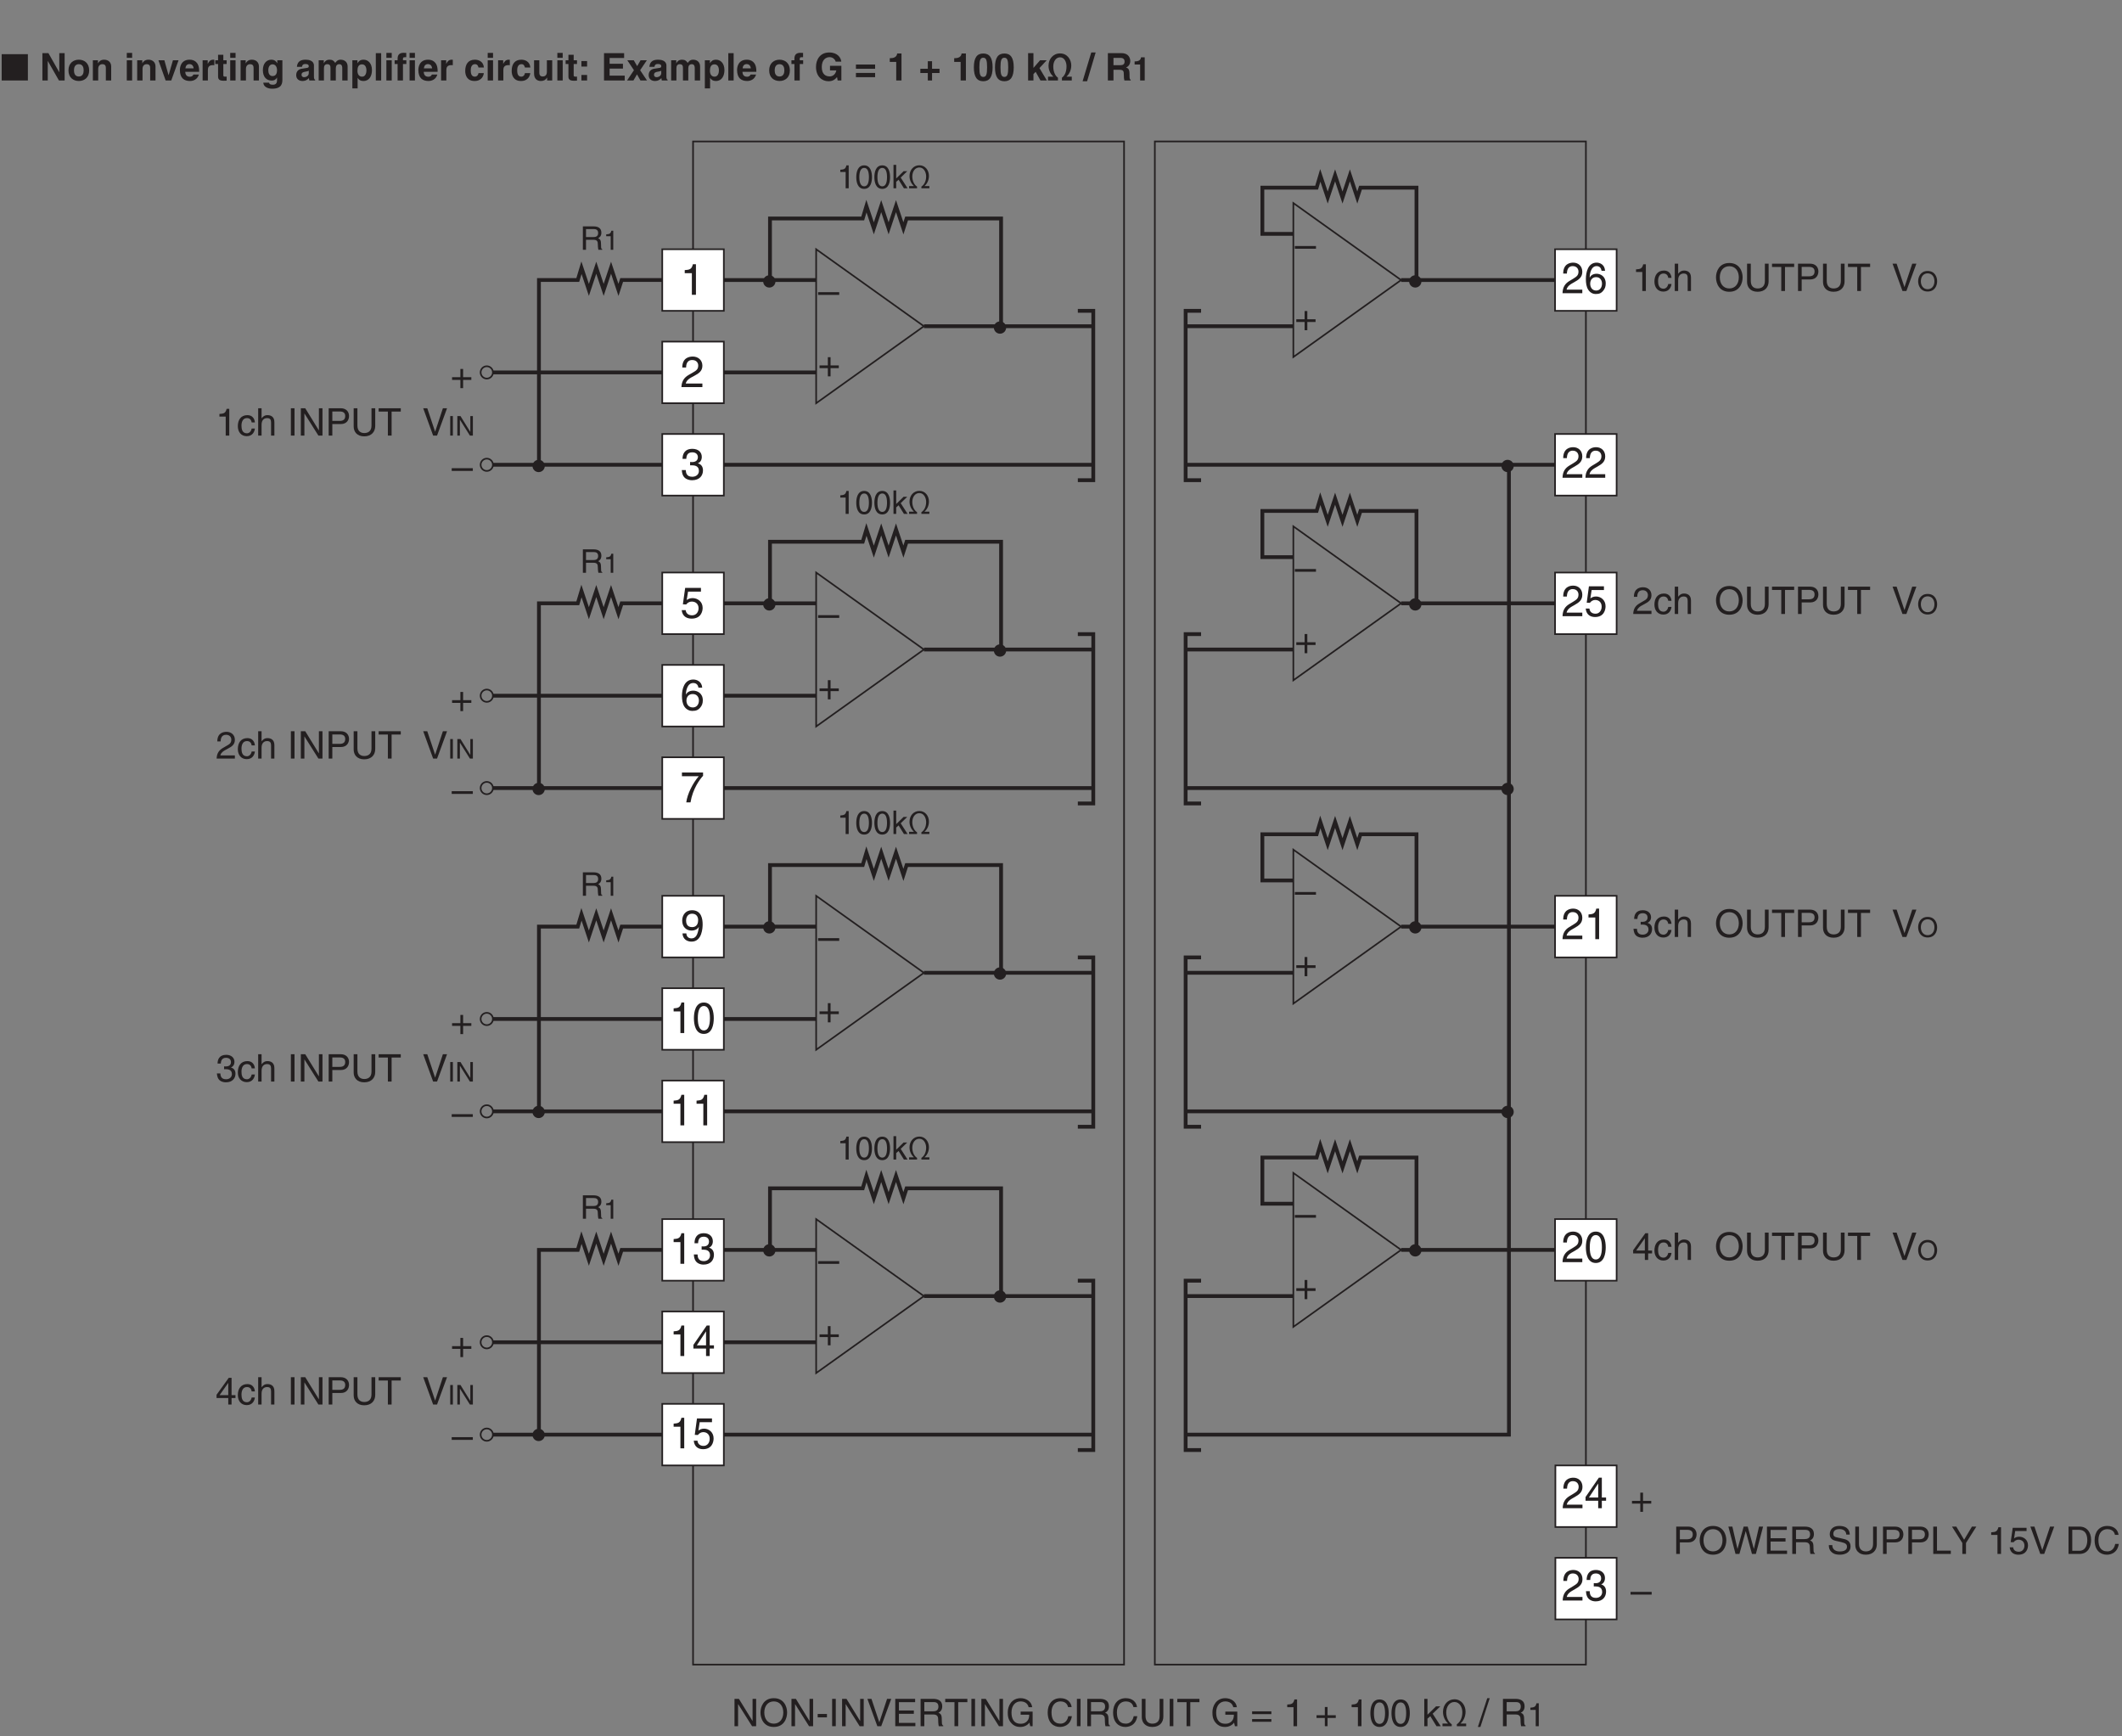 <?xml version="1.0" encoding="UTF-8"?>
<svg xmlns="http://www.w3.org/2000/svg" xmlns:xlink="http://www.w3.org/1999/xlink" width="390.75pt" height="319.7pt" viewBox="0 0 390.75 319.7" version="1.2">
<rect x="0" y="0" width="390.75" height="319.7" fill="#808080" stroke="none"/>
<defs>
<g>
<symbol overflow="visible" id="glyph0-0">
<path style="stroke:none;" d="M 0 0 L 3.5 0 L 3.5 -4.906 L 0 -4.906 Z M 1.75 -2.766 L 0.562 -4.547 L 2.938 -4.547 Z M 1.953 -2.453 L 3.156 -4.234 L 3.156 -0.672 Z M 0.562 -0.344 L 1.75 -2.141 L 2.938 -0.344 Z M 0.344 -4.234 L 1.547 -2.453 L 0.344 -0.672 Z M 0.344 -4.234 "/>
</symbol>
<symbol overflow="visible" id="glyph0-1">
<path style="stroke:none;" d="M 1.797 -2.016 L 0.266 -2.016 L 0.266 -1.516 L 1.797 -1.516 L 1.797 0 L 2.297 0 L 2.297 -1.516 L 3.812 -1.516 L 3.812 -2.016 L 2.297 -2.016 L 2.297 -3.531 L 1.797 -3.531 Z M 1.797 -2.016 "/>
</symbol>
<symbol overflow="visible" id="glyph0-2">
<path style="stroke:none;" d="M 3.891 -2.188 L 0 -2.188 L 0 -1.688 L 3.891 -1.688 Z M 3.891 -2.188 "/>
</symbol>
<symbol overflow="visible" id="glyph0-3">
<path style="stroke:none;" d="M 3.859 -0.969 L 3.844 -0.969 L 1.344 -5.031 L 0.531 -5.031 L 0.531 0 L 1.188 0 L 1.188 -4.062 L 1.203 -4.062 L 3.766 0 L 4.516 0 L 4.516 -5.031 L 3.859 -5.031 Z M 3.859 -0.969 "/>
</symbol>
<symbol overflow="visible" id="glyph0-4">
<path style="stroke:none;" d="M 4.469 -2.516 C 4.469 -1.328 3.812 -0.469 2.719 -0.469 C 1.625 -0.469 0.969 -1.328 0.969 -2.516 C 0.969 -3.703 1.625 -4.562 2.719 -4.562 C 3.812 -4.562 4.469 -3.703 4.469 -2.516 Z M 5.172 -2.516 C 5.172 -3.594 4.594 -5.156 2.719 -5.156 C 0.844 -5.156 0.266 -3.594 0.266 -2.516 C 0.266 -1.422 0.844 0.141 2.719 0.141 C 4.594 0.141 5.172 -1.422 5.172 -2.516 Z M 5.172 -2.516 "/>
</symbol>
<symbol overflow="visible" id="glyph0-5">
<path style="stroke:none;" d="M 2.016 -2.25 L 0.312 -2.25 L 0.312 -1.625 L 2.016 -1.625 Z M 2.016 -2.25 "/>
</symbol>
<symbol overflow="visible" id="glyph0-6">
<path style="stroke:none;" d="M 1.312 -5.031 L 0.641 -5.031 L 0.641 0 L 1.312 0 Z M 1.312 -5.031 "/>
</symbol>
<symbol overflow="visible" id="glyph0-7">
<path style="stroke:none;" d="M 2.344 -0.734 L 2.328 -0.734 L 0.891 -5.031 L 0.141 -5.031 L 1.969 0 L 2.688 0 L 4.531 -5.031 L 3.766 -5.031 Z M 2.344 -0.734 "/>
</symbol>
<symbol overflow="visible" id="glyph0-8">
<path style="stroke:none;" d="M 4.312 -0.609 L 1.281 -0.609 L 1.281 -2.281 L 4.031 -2.281 L 4.031 -2.891 L 1.281 -2.891 L 1.281 -4.422 L 4.266 -4.422 L 4.266 -5.031 L 0.609 -5.031 L 0.609 0 L 4.312 0 Z M 4.312 -0.609 "/>
</symbol>
<symbol overflow="visible" id="glyph0-9">
<path style="stroke:none;" d="M 1.297 -2.156 L 2.938 -2.156 C 3.75 -2.156 3.844 -1.672 3.844 -1.266 C 3.844 -1.078 3.859 -0.312 3.953 0 L 4.781 0 L 4.781 -0.109 C 4.578 -0.234 4.547 -0.344 4.531 -0.609 L 4.5 -1.531 C 4.469 -2.219 4.172 -2.359 3.891 -2.469 C 4.219 -2.656 4.594 -2.938 4.594 -3.672 C 4.594 -4.734 3.766 -5.031 2.938 -5.031 L 0.609 -5.031 L 0.609 0 L 1.297 0 Z M 1.297 -4.438 L 2.984 -4.438 C 3.328 -4.438 3.891 -4.375 3.891 -3.609 C 3.891 -2.859 3.359 -2.734 2.875 -2.734 L 1.297 -2.734 Z M 1.297 -4.438 "/>
</symbol>
<symbol overflow="visible" id="glyph0-10">
<path style="stroke:none;" d="M 0.094 -4.422 L 1.797 -4.422 L 1.797 0 L 2.484 0 L 2.484 -4.422 L 4.172 -4.422 L 4.172 -5.031 L 0.094 -5.031 Z M 0.094 -4.422 "/>
</symbol>
<symbol overflow="visible" id="glyph0-11">
<path style="stroke:none;" d="M 2.719 -2.109 L 4.297 -2.109 C 4.297 -1.562 4.172 -1.125 3.734 -0.766 C 3.359 -0.469 2.969 -0.453 2.703 -0.453 C 1.375 -0.453 1.031 -1.5 1.031 -2.516 C 1.031 -3.844 1.781 -4.562 2.688 -4.562 C 3.234 -4.562 3.969 -4.375 4.188 -3.5 L 4.844 -3.5 C 4.703 -4.625 3.656 -5.156 2.719 -5.156 C 1.078 -5.156 0.344 -3.781 0.344 -2.562 C 0.344 -2.016 0.359 -1.156 1.125 -0.438 C 1.391 -0.188 1.812 0.141 2.672 0.141 C 3.359 0.141 3.984 -0.172 4.328 -0.656 L 4.484 0 L 4.922 0 L 4.922 -2.688 L 2.719 -2.688 Z M 2.719 -2.109 "/>
</symbol>
<symbol overflow="visible" id="glyph0-12">
<path style="stroke:none;" d=""/>
</symbol>
<symbol overflow="visible" id="glyph0-13">
<path style="stroke:none;" d="M 4.719 -3.516 C 4.625 -4.359 3.953 -5.156 2.656 -5.156 C 1.188 -5.156 0.312 -4.094 0.312 -2.547 C 0.312 -0.609 1.422 0.141 2.562 0.141 C 2.953 0.141 4.484 0.047 4.766 -1.844 L 4.109 -1.844 C 3.875 -0.672 3.109 -0.469 2.672 -0.469 C 1.422 -0.469 1.016 -1.375 1.016 -2.562 C 1.016 -3.891 1.75 -4.562 2.656 -4.562 C 3.141 -4.562 3.875 -4.391 4.062 -3.516 Z M 4.719 -3.516 "/>
</symbol>
<symbol overflow="visible" id="glyph0-14">
<path style="stroke:none;" d="M 3.828 -5.031 L 3.828 -1.844 C 3.828 -0.75 3.125 -0.469 2.5 -0.469 C 1.891 -0.469 1.234 -0.766 1.234 -1.859 L 1.234 -5.031 L 0.547 -5.031 L 0.547 -1.672 C 0.547 -0.734 1.141 0.141 2.484 0.141 C 3.859 0.141 4.516 -0.734 4.516 -1.766 L 4.516 -5.031 Z M 3.828 -5.031 "/>
</symbol>
<symbol overflow="visible" id="glyph0-15">
<path style="stroke:none;" d="M 3.812 -2.734 L 0.266 -2.734 L 0.266 -2.219 L 3.812 -2.219 Z M 3.812 -1.312 L 0.266 -1.312 L 0.266 -0.812 L 3.812 -0.812 Z M 3.812 -1.312 "/>
</symbol>
<symbol overflow="visible" id="glyph0-16">
<path style="stroke:none;" d="M 2.516 -4.922 L 2.031 -4.922 C 1.828 -4.109 1.5 -4.031 0.703 -3.984 L 0.703 -3.5 L 1.859 -3.5 L 1.859 0 L 2.516 0 Z M 2.516 -4.922 "/>
</symbol>
<symbol overflow="visible" id="glyph0-17">
<path style="stroke:none;" d="M 2.969 -2.391 C 2.969 -1.156 2.656 -0.422 1.953 -0.422 C 1.234 -0.422 0.922 -1.156 0.922 -2.391 C 0.922 -3.625 1.234 -4.375 1.953 -4.375 C 2.656 -4.375 2.969 -3.625 2.969 -2.391 Z M 3.641 -2.391 C 3.641 -3.422 3.359 -4.922 1.953 -4.922 C 0.531 -4.922 0.266 -3.422 0.266 -2.391 C 0.266 -1.375 0.531 0.141 1.953 0.141 C 3.359 0.141 3.641 -1.375 3.641 -2.391 Z M 3.641 -2.391 "/>
</symbol>
<symbol overflow="visible" id="glyph0-18">
<path style="stroke:none;" d="M 2.016 -2.297 L 3.422 -3.656 L 2.641 -3.656 L 1.062 -2.109 L 1.062 -5.031 L 0.469 -5.031 L 0.469 0 L 1.062 0 L 1.062 -1.391 L 1.578 -1.844 L 2.719 0 L 3.5 0 Z M 2.016 -2.297 "/>
</symbol>
<symbol overflow="visible" id="glyph0-19">
<path style="stroke:none;" d="M 1.359 -0.484 L 0.328 -0.484 L 0.328 0 L 2.031 0 L 2.031 -0.359 C 1.516 -0.672 1.016 -1.484 1.016 -2.531 C 1.016 -3.609 1.609 -4.453 2.531 -4.453 C 3.5 -4.453 3.984 -3.453 3.984 -2.562 C 3.984 -1.438 3.5 -0.688 2.969 -0.359 L 2.969 0 L 4.688 0 L 4.688 -0.484 L 3.641 -0.484 L 3.641 -0.5 C 4.109 -0.891 4.578 -1.672 4.578 -2.672 C 4.578 -3.844 3.797 -4.953 2.531 -4.953 C 1.328 -4.953 0.422 -3.969 0.422 -2.625 C 0.422 -1.672 0.875 -0.938 1.359 -0.5 Z M 1.359 -0.484 "/>
</symbol>
<symbol overflow="visible" id="glyph0-20">
<path style="stroke:none;" d="M 2.062 -5.156 L 1.609 -5.156 L -0.125 0.141 L 0.344 0.141 Z M 2.062 -5.156 "/>
</symbol>
<symbol overflow="visible" id="glyph0-21">
<path style="stroke:none;" d="M 3.344 -2.422 C 3.297 -3.062 2.922 -3.766 1.969 -3.766 C 0.75 -3.766 0.203 -2.859 0.203 -1.734 C 0.203 -0.672 0.812 0.109 1.844 0.109 C 2.922 0.109 3.281 -0.719 3.344 -1.297 L 2.75 -1.297 C 2.641 -0.734 2.281 -0.422 1.875 -0.422 C 1.016 -0.422 0.875 -1.203 0.875 -1.828 C 0.875 -2.484 1.109 -3.219 1.875 -3.219 C 2.391 -3.219 2.672 -2.922 2.75 -2.422 Z M 3.344 -2.422 "/>
</symbol>
<symbol overflow="visible" id="glyph0-22">
<path style="stroke:none;" d="M 3.438 -2.484 C 3.438 -3.531 2.719 -3.766 2.156 -3.766 C 1.562 -3.766 1.266 -3.406 1.078 -3.172 L 1.078 -5.031 L 0.453 -5.031 L 0.453 0 L 1.078 0 L 1.078 -2 C 1.078 -2.922 1.594 -3.219 2.094 -3.219 C 2.688 -3.219 2.828 -2.891 2.828 -2.391 L 2.828 0 L 3.438 0 Z M 3.438 -2.484 "/>
</symbol>
<symbol overflow="visible" id="glyph0-23">
<path style="stroke:none;" d="M 1.281 -4.438 L 2.656 -4.438 C 3.219 -4.438 3.656 -4.234 3.656 -3.609 C 3.656 -2.922 3.234 -2.703 2.625 -2.703 L 1.281 -2.703 Z M 1.281 -2.125 L 2.859 -2.125 C 3.953 -2.125 4.359 -2.906 4.359 -3.609 C 4.359 -4.422 3.797 -5.031 2.859 -5.031 L 0.609 -5.031 L 0.609 0 L 1.281 0 Z M 1.281 -2.125 "/>
</symbol>
<symbol overflow="visible" id="glyph0-24">
<path style="stroke:none;" d="M 0.922 -3.156 C 0.938 -3.5 0.984 -4.375 1.922 -4.375 C 2.641 -4.375 2.891 -3.875 2.891 -3.484 C 2.891 -2.828 2.516 -2.625 1.984 -2.328 L 1.344 -1.953 C 0.672 -1.562 0.219 -1.016 0.188 0 L 3.547 0 L 3.547 -0.578 L 0.875 -0.578 C 0.906 -0.766 1.047 -1.156 1.719 -1.531 L 2.234 -1.812 C 2.969 -2.203 3.547 -2.562 3.547 -3.453 C 3.547 -4.375 2.859 -4.922 2.016 -4.922 C 1.484 -4.922 0.312 -4.766 0.312 -3.156 Z M 0.922 -3.156 "/>
</symbol>
<symbol overflow="visible" id="glyph0-25">
<path style="stroke:none;" d="M 1.562 -2.266 C 1.656 -2.266 1.75 -2.281 1.844 -2.281 C 2.266 -2.281 3 -2.203 3 -1.375 C 3 -0.812 2.562 -0.422 1.922 -0.422 C 1.016 -0.422 0.891 -1.047 0.875 -1.5 L 0.234 -1.5 C 0.281 -0.938 0.422 -0.375 0.969 -0.078 C 1.219 0.047 1.516 0.141 1.891 0.141 C 3.141 0.141 3.656 -0.641 3.656 -1.453 C 3.656 -2.109 3.312 -2.438 2.828 -2.594 L 2.828 -2.609 C 3.094 -2.688 3.469 -3 3.469 -3.625 C 3.469 -4.375 2.891 -4.922 1.953 -4.922 C 0.656 -4.922 0.359 -4.031 0.359 -3.312 L 0.953 -3.312 C 0.984 -3.656 1.047 -4.375 1.922 -4.375 C 2.656 -4.375 2.828 -3.891 2.828 -3.594 C 2.828 -2.969 2.359 -2.781 1.891 -2.781 C 1.781 -2.781 1.672 -2.797 1.562 -2.797 Z M 1.562 -2.266 "/>
</symbol>
<symbol overflow="visible" id="glyph0-26">
<path style="stroke:none;" d="M 3.656 -1.203 L 3.656 -1.734 L 2.938 -1.734 L 2.938 -4.922 L 2.422 -4.922 L 0.172 -1.797 L 0.172 -1.203 L 2.328 -1.203 L 2.328 0 L 2.938 0 L 2.938 -1.203 Z M 2.312 -3.969 L 2.328 -3.969 L 2.328 -1.734 L 0.734 -1.734 Z M 2.312 -3.969 "/>
</symbol>
<symbol overflow="visible" id="glyph0-27">
<path style="stroke:none;" d="M 3.297 -4.172 L 3.312 -4.172 L 4.453 0 L 5.172 0 L 6.5 -5.031 L 5.75 -5.031 L 4.812 -0.938 L 4.797 -0.938 L 3.672 -5.031 L 2.922 -5.031 L 1.797 -0.938 L 1.781 -0.938 L 0.844 -5.031 L 0.109 -5.031 L 1.422 0 L 2.141 0 Z M 3.297 -4.172 "/>
</symbol>
<symbol overflow="visible" id="glyph0-28">
<path style="stroke:none;" d="M 4.203 -3.562 C 4.172 -4.109 4 -5.156 2.234 -5.156 C 1.016 -5.156 0.516 -4.391 0.516 -3.609 C 0.516 -2.734 1.25 -2.5 1.578 -2.422 L 2.609 -2.188 C 3.438 -1.984 3.688 -1.812 3.688 -1.297 C 3.688 -0.578 2.859 -0.453 2.359 -0.453 C 1.719 -0.453 0.984 -0.719 0.984 -1.625 L 0.344 -1.625 C 0.344 -1.156 0.422 -0.734 0.859 -0.344 C 1.078 -0.141 1.438 0.141 2.375 0.141 C 3.234 0.141 4.344 -0.203 4.344 -1.391 C 4.344 -2.188 3.844 -2.578 3.203 -2.734 L 1.766 -3.062 C 1.469 -3.125 1.172 -3.266 1.172 -3.703 C 1.172 -4.453 1.891 -4.578 2.312 -4.578 C 2.891 -4.578 3.531 -4.328 3.562 -3.562 Z M 4.203 -3.562 "/>
</symbol>
<symbol overflow="visible" id="glyph0-29">
<path style="stroke:none;" d="M 1.219 -5.031 L 0.531 -5.031 L 0.531 0 L 3.766 0 L 3.766 -0.609 L 1.219 -0.609 Z M 1.219 -5.031 "/>
</symbol>
<symbol overflow="visible" id="glyph0-30">
<path style="stroke:none;" d="M 2.672 -2.016 L 4.578 -5.031 L 3.766 -5.031 L 2.328 -2.609 L 0.891 -5.031 L 0.094 -5.031 L 2 -2.016 L 2 0 L 2.672 0 Z M 2.672 -2.016 "/>
</symbol>
<symbol overflow="visible" id="glyph0-31">
<path style="stroke:none;" d="M 1.234 -4.219 L 3.328 -4.219 L 3.328 -4.812 L 0.781 -4.812 L 0.406 -2.172 L 0.938 -2.156 C 1.172 -2.453 1.484 -2.625 1.844 -2.625 C 2.453 -2.625 2.938 -2.234 2.938 -1.531 C 2.938 -0.906 2.547 -0.406 1.906 -0.406 C 1.344 -0.406 0.922 -0.656 0.859 -1.219 L 0.219 -1.219 C 0.344 -0.125 1.172 0.141 1.812 0.141 C 3.359 0.141 3.594 -1.047 3.594 -1.594 C 3.594 -2.609 2.781 -3.172 1.984 -3.172 C 1.547 -3.172 1.234 -3.031 1.031 -2.859 Z M 1.234 -4.219 "/>
</symbol>
<symbol overflow="visible" id="glyph0-32">
<path style="stroke:none;" d="M 0.562 0 L 2.578 0 C 4.234 0 4.719 -1.453 4.719 -2.578 C 4.719 -4.031 3.906 -5.031 2.609 -5.031 L 0.562 -5.031 Z M 1.25 -4.438 L 2.516 -4.438 C 3.438 -4.438 4.016 -3.812 4.016 -2.547 C 4.016 -1.281 3.438 -0.578 2.562 -0.578 L 1.25 -0.578 Z M 1.25 -4.438 "/>
</symbol>
<symbol overflow="visible" id="glyph1-0">
<path style="stroke:none;" d="M 0 0 L 4 0 L 4 -5.594 L 0 -5.594 Z M 2 -3.156 L 0.641 -5.203 L 3.359 -5.203 Z M 2.234 -2.797 L 3.594 -4.844 L 3.594 -0.766 Z M 0.641 -0.406 L 2 -2.438 L 3.359 -0.406 Z M 0.406 -4.844 L 1.766 -2.797 L 0.406 -0.766 Z M 0.406 -4.844 "/>
</symbol>
<symbol overflow="visible" id="glyph1-1">
<path style="stroke:none;" d="M 2.875 -5.625 L 2.312 -5.625 C 2.094 -4.703 1.719 -4.609 0.812 -4.547 L 0.812 -3.984 L 2.125 -3.984 L 2.125 0 L 2.875 0 Z M 2.875 -5.625 "/>
</symbol>
<symbol overflow="visible" id="glyph1-2">
<path style="stroke:none;" d="M 1.797 -2.594 C 1.891 -2.594 2.016 -2.594 2.109 -2.594 C 2.594 -2.594 3.422 -2.516 3.422 -1.562 C 3.422 -0.922 2.922 -0.484 2.203 -0.484 C 1.156 -0.484 1.031 -1.188 1 -1.719 L 0.266 -1.719 C 0.312 -1.078 0.484 -0.422 1.109 -0.094 C 1.391 0.047 1.734 0.156 2.156 0.156 C 3.578 0.156 4.172 -0.734 4.172 -1.656 C 4.172 -2.406 3.781 -2.797 3.234 -2.969 L 3.234 -2.984 C 3.547 -3.078 3.953 -3.422 3.953 -4.141 C 3.953 -5 3.312 -5.625 2.219 -5.625 C 0.75 -5.625 0.406 -4.609 0.406 -3.781 L 1.094 -3.781 C 1.125 -4.172 1.188 -4.984 2.188 -4.984 C 3.031 -4.984 3.234 -4.438 3.234 -4.109 C 3.234 -3.406 2.703 -3.188 2.156 -3.188 C 2.047 -3.188 1.906 -3.188 1.797 -3.203 Z M 1.797 -2.594 "/>
</symbol>
<symbol overflow="visible" id="glyph1-3">
<path style="stroke:none;" d="M 1.062 -3.609 C 1.078 -4 1.125 -4.984 2.188 -4.984 C 3.016 -4.984 3.297 -4.422 3.297 -3.969 C 3.297 -3.234 2.875 -3.016 2.266 -2.656 L 1.531 -2.234 C 0.781 -1.797 0.25 -1.172 0.203 0 L 4.062 0 L 4.062 -0.656 L 1 -0.656 C 1.031 -0.875 1.203 -1.312 1.969 -1.75 L 2.547 -2.062 C 3.391 -2.516 4.062 -2.938 4.062 -3.938 C 4.062 -4.984 3.266 -5.625 2.297 -5.625 C 1.688 -5.625 0.359 -5.438 0.359 -3.609 Z M 1.062 -3.609 "/>
</symbol>
<symbol overflow="visible" id="glyph1-4">
<path style="stroke:none;" d="M 1.422 -4.812 L 3.797 -4.812 L 3.797 -5.5 L 0.891 -5.5 L 0.469 -2.484 L 1.078 -2.453 C 1.344 -2.797 1.703 -2.984 2.109 -2.984 C 2.812 -2.984 3.359 -2.547 3.359 -1.75 C 3.359 -1.047 2.906 -0.453 2.172 -0.453 C 1.547 -0.453 1.062 -0.75 0.984 -1.406 L 0.25 -1.406 C 0.391 -0.141 1.344 0.156 2.078 0.156 C 3.828 0.156 4.109 -1.203 4.109 -1.828 C 4.109 -2.984 3.172 -3.625 2.266 -3.625 C 1.766 -3.625 1.422 -3.453 1.172 -3.266 Z M 1.422 -4.812 "/>
</symbol>
<symbol overflow="visible" id="glyph1-5">
<path style="stroke:none;" d="M 0.297 -4.812 L 3.391 -4.812 C 2.312 -3.562 1.281 -1.547 1.094 0 L 1.875 0 C 2.281 -2.516 3.625 -4.297 4.188 -4.891 L 4.188 -5.5 L 0.297 -5.5 Z M 0.297 -4.812 "/>
</symbol>
<symbol overflow="visible" id="glyph1-6">
<path style="stroke:none;" d="M 2.109 -1.875 C 2.625 -1.875 3.188 -2.125 3.391 -2.547 L 3.406 -2.531 C 3.234 -1.078 2.828 -0.438 2.062 -0.438 C 1.484 -0.438 1.141 -0.781 1.109 -1.359 L 0.406 -1.359 C 0.406 -0.812 0.75 0.156 2.078 0.156 C 4.016 0.156 4.109 -2.422 4.109 -3.016 C 4.109 -3.922 3.938 -5.625 2.141 -5.625 C 0.953 -5.625 0.344 -4.719 0.344 -3.703 C 0.344 -2.578 1.062 -1.875 2.109 -1.875 Z M 2.203 -2.516 C 1.734 -2.516 1.062 -2.641 1.062 -3.734 C 1.062 -4.484 1.5 -4.984 2.156 -4.984 C 2.953 -4.984 3.281 -4.438 3.281 -3.797 C 3.281 -2.688 2.578 -2.516 2.203 -2.516 Z M 2.203 -2.516 "/>
</symbol>
<symbol overflow="visible" id="glyph1-7">
<path style="stroke:none;" d="M 4.031 -4.125 C 3.953 -5.266 3.031 -5.625 2.391 -5.625 C 0.703 -5.625 0.297 -3.844 0.297 -2.609 C 0.297 -1.875 0.406 -1.188 0.734 -0.656 C 1.141 -0.047 1.75 0.156 2.188 0.156 C 2.969 0.156 3.312 -0.062 3.609 -0.391 C 3.984 -0.812 4.141 -1.219 4.141 -1.797 C 4.141 -3.141 3.078 -3.578 2.391 -3.578 C 1.609 -3.578 1.219 -3.203 1.047 -2.891 L 1.031 -2.906 C 1.031 -3.5 1.266 -4.984 2.375 -4.984 C 2.969 -4.984 3.25 -4.625 3.344 -4.125 Z M 1.125 -1.734 C 1.125 -2.391 1.5 -2.953 2.281 -2.953 C 3.156 -2.953 3.422 -2.266 3.422 -1.766 C 3.422 -1.016 2.984 -0.484 2.312 -0.484 C 1.484 -0.484 1.125 -1.125 1.125 -1.734 Z M 1.125 -1.734 "/>
</symbol>
<symbol overflow="visible" id="glyph2-0">
<path style="stroke:none;" d="M 0 0 L 3 0 L 3 -4.203 L 0 -4.203 Z M 1.5 -2.375 L 0.484 -3.906 L 2.516 -3.906 Z M 1.688 -2.094 L 2.703 -3.625 L 2.703 -0.562 Z M 0.484 -0.297 L 1.5 -1.828 L 2.516 -0.297 Z M 0.297 -3.625 L 1.312 -2.094 L 0.297 -0.562 Z M 0.297 -3.625 "/>
</symbol>
<symbol overflow="visible" id="glyph2-1">
<path style="stroke:none;" d="M 2.156 -4.219 L 1.734 -4.219 C 1.578 -3.531 1.297 -3.469 0.609 -3.406 L 0.609 -3 L 1.594 -3 L 1.594 0 L 2.156 0 Z M 2.156 -4.219 "/>
</symbol>
<symbol overflow="visible" id="glyph2-2">
<path style="stroke:none;" d="M 2.547 -2.047 C 2.547 -1 2.281 -0.359 1.672 -0.359 C 1.062 -0.359 0.781 -1 0.781 -2.047 C 0.781 -3.109 1.062 -3.75 1.672 -3.75 C 2.281 -3.75 2.547 -3.109 2.547 -2.047 Z M 3.109 -2.047 C 3.109 -2.922 2.875 -4.219 1.672 -4.219 C 0.453 -4.219 0.219 -2.922 0.219 -2.047 C 0.219 -1.172 0.453 0.109 1.672 0.109 C 2.875 0.109 3.109 -1.172 3.109 -2.047 Z M 3.109 -2.047 "/>
</symbol>
<symbol overflow="visible" id="glyph2-3">
<path style="stroke:none;" d="M 1.734 -1.969 L 2.938 -3.141 L 2.266 -3.141 L 0.906 -1.812 L 0.906 -4.312 L 0.406 -4.312 L 0.406 0 L 0.906 0 L 0.906 -1.188 L 1.344 -1.578 L 2.328 0 L 3 0 Z M 1.734 -1.969 "/>
</symbol>
<symbol overflow="visible" id="glyph2-4">
<path style="stroke:none;" d="M 1.156 -0.406 L 0.281 -0.406 L 0.281 0 L 1.75 0 L 1.75 -0.312 C 1.297 -0.578 0.875 -1.281 0.875 -2.172 C 0.875 -3.094 1.375 -3.828 2.172 -3.828 C 3 -3.828 3.422 -2.969 3.422 -2.188 C 3.422 -1.234 3 -0.594 2.547 -0.312 L 2.547 0 L 4.016 0 L 4.016 -0.406 L 3.125 -0.406 L 3.125 -0.422 C 3.531 -0.766 3.938 -1.422 3.938 -2.281 C 3.938 -3.297 3.266 -4.234 2.172 -4.234 C 1.141 -4.234 0.359 -3.406 0.359 -2.25 C 0.359 -1.422 0.75 -0.797 1.156 -0.422 Z M 1.156 -0.406 "/>
</symbol>
<symbol overflow="visible" id="glyph2-5">
<path style="stroke:none;" d="M 1.109 -1.844 L 2.516 -1.844 C 3.219 -1.844 3.281 -1.438 3.281 -1.078 C 3.281 -0.922 3.312 -0.266 3.391 0 L 4.109 0 L 4.109 -0.094 C 3.922 -0.203 3.891 -0.281 3.891 -0.531 L 3.859 -1.312 C 3.828 -1.906 3.578 -2.016 3.344 -2.125 C 3.609 -2.281 3.938 -2.516 3.938 -3.156 C 3.938 -4.062 3.234 -4.312 2.516 -4.312 L 0.531 -4.312 L 0.531 0 L 1.109 0 Z M 1.109 -3.812 L 2.562 -3.812 C 2.844 -3.812 3.344 -3.75 3.344 -3.094 C 3.344 -2.453 2.891 -2.344 2.453 -2.344 L 1.109 -2.344 Z M 1.109 -3.812 "/>
</symbol>
<symbol overflow="visible" id="glyph3-0">
<path style="stroke:none;" d="M 0 0 L 2.5 0 L 2.5 -3.5 L 0 -3.5 Z M 1.25 -1.969 L 0.406 -3.25 L 2.094 -3.25 Z M 1.406 -1.75 L 2.25 -3.031 L 2.25 -0.469 Z M 0.406 -0.25 L 1.25 -1.531 L 2.094 -0.25 Z M 0.25 -3.031 L 1.094 -1.75 L 0.25 -0.469 Z M 0.25 -3.031 "/>
</symbol>
<symbol overflow="visible" id="glyph3-1">
<path style="stroke:none;" d="M 3.188 -1.797 C 3.188 -0.953 2.719 -0.328 1.938 -0.328 C 1.172 -0.328 0.688 -0.953 0.688 -1.797 C 0.688 -2.641 1.172 -3.25 1.938 -3.25 C 2.719 -3.25 3.188 -2.641 3.188 -1.797 Z M 3.688 -1.797 C 3.688 -2.562 3.281 -3.688 1.938 -3.688 C 0.609 -3.688 0.188 -2.562 0.188 -1.797 C 0.188 -1.016 0.609 0.094 1.938 0.094 C 3.281 0.094 3.688 -1.016 3.688 -1.797 Z M 3.688 -1.797 "/>
</symbol>
<symbol overflow="visible" id="glyph3-2">
<path style="stroke:none;" d="M 0.938 -3.594 L 0.453 -3.594 L 0.453 0 L 0.938 0 Z M 0.938 -3.594 "/>
</symbol>
<symbol overflow="visible" id="glyph3-3">
<path style="stroke:none;" d="M 2.766 -0.688 L 2.75 -0.688 L 0.953 -3.594 L 0.375 -3.594 L 0.375 0 L 0.844 0 L 0.844 -2.906 L 0.859 -2.906 L 2.688 0 L 3.234 0 L 3.234 -3.594 L 2.766 -3.594 Z M 2.766 -0.688 "/>
</symbol>
<symbol overflow="visible" id="glyph3-4">
<path style="stroke:none;" d="M 1.797 -3.516 L 1.453 -3.516 C 1.312 -2.938 1.078 -2.891 0.5 -2.844 L 0.5 -2.5 L 1.328 -2.5 L 1.328 0 L 1.797 0 Z M 1.797 -3.516 "/>
</symbol>
<symbol overflow="visible" id="glyph4-0">
<path style="stroke:none;" d="M 0 0 L 3.5 0 L 3.5 -4.906 L 0 -4.906 Z M 1.75 -2.766 L 0.562 -4.547 L 2.938 -4.547 Z M 1.953 -2.453 L 3.156 -4.234 L 3.156 -0.672 Z M 0.562 -0.344 L 1.75 -2.141 L 2.938 -0.344 Z M 0.344 -4.234 L 1.547 -2.453 L 0.344 -0.672 Z M 0.344 -4.234 "/>
</symbol>
<symbol overflow="visible" id="glyph4-1">
<path style="stroke:none;" d="M 5.078 0 L 5.078 -4.844 L 0.25 -4.844 L 0.25 0 Z M 5.078 0 "/>
</symbol>
<symbol overflow="visible" id="glyph5-0">
<path style="stroke:none;" d="M 0 0 L 3.5 0 L 3.5 -4.906 L 0 -4.906 Z M 1.75 -2.766 L 0.562 -4.547 L 2.938 -4.547 Z M 1.953 -2.453 L 3.156 -4.234 L 3.156 -0.672 Z M 0.562 -0.344 L 1.75 -2.141 L 2.938 -0.344 Z M 0.344 -4.234 L 1.547 -2.453 L 0.344 -0.672 Z M 0.344 -4.234 "/>
</symbol>
<symbol overflow="visible" id="glyph5-1">
<path style="stroke:none;" d=""/>
</symbol>
<symbol overflow="visible" id="glyph5-2">
<path style="stroke:none;" d="M 3.594 -1.531 L 3.578 -1.531 L 1.594 -5.031 L 0.484 -5.031 L 0.484 0 L 1.469 0 L 1.469 -3.578 L 1.484 -3.578 L 3.531 0 L 4.578 0 L 4.578 -5.031 L 3.594 -5.031 Z M 3.594 -1.531 "/>
</symbol>
<symbol overflow="visible" id="glyph5-3">
<path style="stroke:none;" d="M 4.047 -1.859 C 4.047 -3.203 3.141 -3.828 2.141 -3.828 C 1.141 -3.828 0.234 -3.203 0.234 -1.859 C 0.234 -0.516 1.141 0.094 2.141 0.094 C 3.141 0.094 4.047 -0.516 4.047 -1.859 Z M 3.031 -1.859 C 3.031 -1.391 2.891 -0.734 2.141 -0.734 C 1.391 -0.734 1.25 -1.391 1.25 -1.859 C 1.25 -2.344 1.391 -3 2.141 -3 C 2.891 -3 3.031 -2.344 3.031 -1.859 Z M 3.031 -1.859 "/>
</symbol>
<symbol overflow="visible" id="glyph5-4">
<path style="stroke:none;" d="M 3.828 -2.578 C 3.828 -3.391 3.25 -3.828 2.531 -3.828 C 1.812 -3.828 1.547 -3.406 1.406 -3.172 L 1.391 -3.172 L 1.391 -3.719 L 0.453 -3.719 L 0.453 0 L 1.438 0 L 1.438 -2.141 C 1.438 -2.703 1.766 -3 2.203 -3 C 2.828 -3 2.844 -2.531 2.844 -2.266 L 2.844 0 L 3.828 0 Z M 3.828 -2.578 "/>
</symbol>
<symbol overflow="visible" id="glyph5-5">
<path style="stroke:none;" d="M 0.484 -3.719 L 0.484 0 L 1.469 0 L 1.469 -3.719 Z M 1.469 -5.078 L 0.484 -5.078 L 0.484 -4.172 L 1.469 -4.172 Z M 1.469 -5.078 "/>
</symbol>
<symbol overflow="visible" id="glyph5-6">
<path style="stroke:none;" d="M 3.797 -3.719 L 2.766 -3.719 L 1.969 -0.984 L 1.953 -0.984 L 1.188 -3.719 L 0.094 -3.719 L 1.422 0 L 2.453 0 Z M 3.797 -3.719 "/>
</symbol>
<symbol overflow="visible" id="glyph5-7">
<path style="stroke:none;" d="M 2.641 -1.094 C 2.562 -0.828 2.281 -0.688 2.016 -0.688 C 1.219 -0.688 1.172 -1.312 1.141 -1.594 L 3.703 -1.594 L 3.703 -1.766 C 3.703 -3.469 2.688 -3.828 1.953 -3.828 C 0.312 -3.828 0.156 -2.391 0.156 -1.938 C 0.156 -0.406 0.969 0.094 2.016 0.094 C 2.656 0.094 3.391 -0.203 3.656 -1.094 Z M 1.172 -2.234 C 1.219 -2.719 1.469 -3.016 1.938 -3.016 C 2.25 -3.016 2.625 -2.828 2.688 -2.234 Z M 1.172 -2.234 "/>
</symbol>
<symbol overflow="visible" id="glyph5-8">
<path style="stroke:none;" d="M 0.453 0 L 1.422 0 L 1.422 -1.938 C 1.422 -2.359 1.562 -2.828 2.328 -2.828 C 2.422 -2.828 2.531 -2.828 2.609 -2.812 L 2.609 -3.812 C 2.547 -3.812 2.484 -3.828 2.422 -3.828 C 1.828 -3.828 1.609 -3.453 1.406 -3.078 L 1.391 -3.078 L 1.391 -3.719 L 0.453 -3.719 Z M 0.453 0 "/>
</symbol>
<symbol overflow="visible" id="glyph5-9">
<path style="stroke:none;" d="M 1.547 -4.734 L 0.578 -4.734 L 0.578 -3.719 L 0.062 -3.719 L 0.062 -3.031 L 0.578 -3.031 L 0.578 -0.766 C 0.578 -0.281 0.734 0.047 1.578 0.047 L 1.703 0.047 C 1.859 0.047 2.016 0.031 2.156 0.031 L 2.156 -0.719 C 2.094 -0.703 2.016 -0.703 1.953 -0.703 C 1.562 -0.703 1.547 -0.781 1.547 -1 L 1.547 -3.031 L 2.156 -3.031 L 2.156 -3.719 L 1.547 -3.719 Z M 1.547 -4.734 "/>
</symbol>
<symbol overflow="visible" id="glyph5-10">
<path style="stroke:none;" d="M 2.938 -3.719 L 2.938 -3.172 L 2.922 -3.172 C 2.797 -3.422 2.516 -3.828 1.828 -3.828 C 1.016 -3.828 0.281 -3.188 0.281 -1.906 C 0.281 -0.609 0.984 0.016 1.891 0.016 C 2.469 0.016 2.719 -0.25 2.875 -0.531 L 2.891 -0.531 L 2.891 -0.078 C 2.891 0.531 2.641 0.781 2.109 0.781 C 1.547 0.781 1.469 0.594 1.422 0.406 L 0.359 0.406 C 0.406 1.188 1.219 1.516 1.984 1.516 C 3.828 1.516 3.875 0.453 3.875 -0.203 L 3.875 -3.719 Z M 1.281 -1.844 C 1.281 -2.703 1.688 -2.969 2.062 -2.969 C 2.609 -2.969 2.891 -2.484 2.891 -1.891 C 2.891 -1.375 2.734 -0.812 2.062 -0.812 C 1.484 -0.812 1.281 -1.359 1.281 -1.844 Z M 1.281 -1.844 "/>
</symbol>
<symbol overflow="visible" id="glyph5-11">
<path style="stroke:none;" d="M 3.469 -2.75 C 3.469 -3.656 2.516 -3.828 1.984 -3.828 C 1.219 -3.828 0.438 -3.656 0.328 -2.516 L 1.266 -2.516 C 1.297 -2.734 1.375 -3.031 1.875 -3.031 C 2.125 -3.031 2.516 -3.016 2.516 -2.609 C 2.516 -2.391 2.328 -2.328 2.172 -2.312 L 1.281 -2.172 C 0.672 -2.094 0.203 -1.719 0.203 -0.984 C 0.203 -0.219 0.781 0.094 1.344 0.094 C 2 0.094 2.312 -0.203 2.547 -0.438 C 2.562 -0.234 2.578 -0.172 2.625 0 L 3.688 0 L 3.688 -0.141 C 3.562 -0.188 3.469 -0.281 3.469 -0.734 Z M 2.516 -1.344 C 2.516 -0.875 2.078 -0.609 1.641 -0.609 C 1.453 -0.609 1.188 -0.703 1.188 -1.047 C 1.188 -1.453 1.484 -1.547 1.844 -1.609 C 2.25 -1.672 2.422 -1.734 2.516 -1.812 Z M 2.516 -1.344 "/>
</symbol>
<symbol overflow="visible" id="glyph5-12">
<path style="stroke:none;" d="M 5.781 -2.578 C 5.781 -3.391 5.219 -3.828 4.484 -3.828 C 3.891 -3.828 3.625 -3.406 3.5 -3.234 C 3.234 -3.625 3 -3.828 2.453 -3.828 C 1.797 -3.828 1.531 -3.422 1.406 -3.172 L 1.391 -3.172 L 1.391 -3.719 L 0.453 -3.719 L 0.453 0 L 1.422 0 L 1.422 -2.266 C 1.422 -2.672 1.578 -3 2.031 -3 C 2.625 -3 2.625 -2.562 2.625 -2.234 L 2.625 0 L 3.609 0 L 3.609 -2.234 C 3.609 -2.672 3.781 -3 4.266 -3 C 4.562 -3 4.797 -2.812 4.797 -2.266 L 4.797 0 L 5.781 0 Z M 5.781 -2.578 "/>
</symbol>
<symbol overflow="visible" id="glyph5-13">
<path style="stroke:none;" d="M 1.375 -1.781 C 1.375 -2.375 1.531 -2.969 2.203 -2.969 C 2.828 -2.969 3.031 -2.422 3.031 -1.828 C 3.031 -1.391 2.859 -0.703 2.234 -0.703 C 1.609 -0.703 1.375 -1.219 1.375 -1.781 Z M 1.375 -3.719 L 0.438 -3.719 L 0.438 1.453 L 1.406 1.453 L 1.406 -0.469 L 1.422 -0.469 C 1.547 -0.266 1.797 0.094 2.484 0.094 C 3.578 0.094 4.047 -0.875 4.047 -1.906 C 4.047 -3.188 3.312 -3.828 2.5 -3.828 C 1.844 -3.828 1.562 -3.484 1.391 -3.188 L 1.375 -3.188 Z M 1.375 -3.719 "/>
</symbol>
<symbol overflow="visible" id="glyph5-14">
<path style="stroke:none;" d="M 1.469 -5.031 L 0.484 -5.031 L 0.484 0 L 1.469 0 Z M 1.469 -5.031 "/>
</symbol>
<symbol overflow="visible" id="glyph5-15">
<path style="stroke:none;" d="M 1.594 -3.031 L 2.219 -3.031 L 2.219 -3.719 L 1.594 -3.719 L 1.594 -3.875 C 1.594 -4.172 1.594 -4.281 1.938 -4.281 L 2.203 -4.281 L 2.203 -5.078 C 2.125 -5.078 1.984 -5.094 1.703 -5.094 C 1.031 -5.094 0.609 -4.797 0.609 -4.031 L 0.609 -3.719 L 0.062 -3.719 L 0.062 -3.031 L 0.609 -3.031 L 0.609 0 L 1.594 0 Z M 1.594 -3.031 "/>
</symbol>
<symbol overflow="visible" id="glyph5-16">
<path style="stroke:none;" d="M 2.672 -1.359 C 2.672 -1.188 2.5 -0.703 2 -0.703 C 1.266 -0.703 1.25 -1.516 1.25 -1.922 C 1.25 -2.375 1.406 -3 2.016 -3 L 2.078 -3 C 2.484 -3 2.625 -2.625 2.672 -2.391 L 3.672 -2.391 C 3.578 -3.562 2.609 -3.828 2.016 -3.828 C 0.766 -3.828 0.234 -2.969 0.234 -1.75 C 0.234 -0.969 0.562 0.094 1.953 0.094 C 3.328 0.094 3.625 -0.969 3.656 -1.359 Z M 2.672 -1.359 "/>
</symbol>
<symbol overflow="visible" id="glyph5-17">
<path style="stroke:none;" d="M 3.812 -3.719 L 2.828 -3.719 L 2.828 -1.578 C 2.828 -0.906 2.406 -0.734 2.078 -0.734 C 1.781 -0.734 1.438 -0.844 1.438 -1.406 L 1.438 -3.719 L 0.469 -3.719 L 0.469 -1.281 C 0.469 -0.328 1 0.094 1.734 0.094 C 2.25 0.094 2.641 -0.125 2.859 -0.531 L 2.875 -0.531 L 2.875 0 L 3.812 0 Z M 3.812 -3.719 "/>
</symbol>
<symbol overflow="visible" id="glyph5-18">
<path style="stroke:none;" d="M 1.688 -1.016 L 0.641 -1.016 L 0.641 0 L 1.688 0 Z M 1.688 -3.578 L 0.641 -3.578 L 0.641 -2.562 L 1.688 -2.562 Z M 1.688 -3.578 "/>
</symbol>
<symbol overflow="visible" id="glyph5-19">
<path style="stroke:none;" d="M 4.234 -5.031 L 0.531 -5.031 L 0.531 0 L 4.344 0 L 4.344 -0.891 L 1.562 -0.891 L 1.562 -2.188 L 4.016 -2.188 L 4.016 -3.078 L 1.562 -3.078 L 1.562 -4.141 L 4.234 -4.141 Z M 4.234 -5.031 "/>
</symbol>
<symbol overflow="visible" id="glyph5-20">
<path style="stroke:none;" d="M 2.516 -1.891 L 3.75 -3.719 L 2.594 -3.719 L 1.969 -2.641 L 1.344 -3.719 L 0.156 -3.719 L 1.375 -1.891 L 0.109 0 L 1.281 0 L 1.938 -1.125 L 2.578 0 L 3.781 0 Z M 2.516 -1.891 "/>
</symbol>
<symbol overflow="visible" id="glyph5-21">
<path style="stroke:none;" d="M 2.891 -1.859 L 4.062 -1.859 C 3.844 -0.844 3.078 -0.75 2.844 -0.75 C 2.125 -0.75 1.375 -1.109 1.375 -2.484 C 1.375 -3.766 2.078 -4.297 2.828 -4.297 C 3.562 -4.297 3.922 -3.656 3.922 -3.469 L 4.969 -3.469 C 4.906 -4.156 4.312 -5.156 2.766 -5.156 L 2.75 -5.156 C 1.062 -5.156 0.312 -3.859 0.312 -2.5 C 0.312 -0.734 1.406 0.141 2.625 0.141 C 3.531 0.141 3.922 -0.328 4.188 -0.625 L 4.297 0 L 4.984 0 L 4.984 -2.703 L 2.891 -2.703 Z M 2.891 -1.859 "/>
</symbol>
<symbol overflow="visible" id="glyph5-22">
<path style="stroke:none;" d="M 3.812 -2.938 L 0.281 -2.938 L 0.281 -2.156 L 3.812 -2.156 Z M 3.812 -1.391 L 0.281 -1.391 L 0.281 -0.609 L 3.812 -0.609 Z M 3.812 -1.391 "/>
</symbol>
<symbol overflow="visible" id="glyph5-23">
<path style="stroke:none;" d="M 0.484 -3.422 L 1.672 -3.422 L 1.672 0 L 2.641 0 L 2.641 -4.969 L 1.844 -4.969 C 1.812 -4.594 1.562 -4.109 0.625 -4.109 L 0.484 -4.109 Z M 0.484 -3.422 "/>
</symbol>
<symbol overflow="visible" id="glyph5-24">
<path style="stroke:none;" d="M 1.656 -2.156 L 0.281 -2.156 L 0.281 -1.375 L 1.656 -1.375 L 1.656 0 L 2.438 0 L 2.438 -1.375 L 3.812 -1.375 L 3.812 -2.156 L 2.438 -2.156 L 2.438 -3.547 L 1.656 -3.547 Z M 1.656 -2.156 "/>
</symbol>
<symbol overflow="visible" id="glyph5-25">
<path style="stroke:none;" d="M 0.219 -2.422 C 0.219 -0.672 0.781 0.141 1.953 0.141 C 3.109 0.141 3.672 -0.672 3.672 -2.422 C 3.672 -4.172 3.109 -4.969 1.953 -4.969 C 0.781 -4.969 0.219 -4.172 0.219 -2.422 Z M 1.234 -2.422 C 1.234 -3.703 1.391 -4.188 1.953 -4.188 C 2.5 -4.188 2.656 -3.703 2.656 -2.422 C 2.656 -1.141 2.5 -0.656 1.953 -0.656 C 1.391 -0.656 1.234 -1.141 1.234 -2.422 Z M 1.234 -2.422 "/>
</symbol>
<symbol overflow="visible" id="glyph5-26">
<path style="stroke:none;" d="M 1.469 -1.172 L 1.875 -1.594 L 2.766 0 L 3.938 0 L 2.578 -2.281 L 3.906 -3.719 L 2.688 -3.719 L 1.469 -2.312 L 1.469 -5.031 L 0.484 -5.031 L 0.484 0 L 1.469 0 Z M 1.469 -1.172 "/>
</symbol>
<symbol overflow="visible" id="glyph5-27">
<path style="stroke:none;" d="M 1.219 -0.703 L 0.266 -0.703 L 0.266 0 L 2.094 0 L 2.094 -0.516 C 1.656 -0.797 1.234 -1.531 1.234 -2.547 C 1.234 -3.531 1.734 -4.266 2.484 -4.266 C 3.266 -4.266 3.672 -3.453 3.672 -2.578 C 3.672 -1.469 3.25 -0.812 2.828 -0.516 L 2.828 0 L 4.641 0 L 4.641 -0.703 L 3.688 -0.703 L 3.688 -0.734 C 4.125 -1.125 4.547 -1.844 4.547 -2.766 C 4.547 -3.828 3.828 -4.984 2.484 -4.984 C 1.219 -4.984 0.359 -3.969 0.359 -2.719 C 0.359 -1.812 0.781 -1.141 1.219 -0.734 Z M 1.219 -0.703 "/>
</symbol>
<symbol overflow="visible" id="glyph5-28">
<path style="stroke:none;" d="M 2.172 -5.156 L 1.359 -5.156 L -0.234 0.141 L 0.594 0.141 Z M 2.172 -5.156 "/>
</symbol>
<symbol overflow="visible" id="glyph5-29">
<path style="stroke:none;" d="M 0.531 0 L 1.562 0 L 1.562 -1.969 L 2.641 -1.969 C 3.422 -1.969 3.469 -1.703 3.469 -1.016 C 3.469 -0.5 3.5 -0.234 3.578 0 L 4.734 0 L 4.734 -0.141 C 4.516 -0.219 4.516 -0.406 4.516 -1.141 C 4.516 -2.078 4.297 -2.219 3.875 -2.406 C 4.375 -2.578 4.656 -3.047 4.656 -3.609 C 4.656 -4.031 4.406 -5.031 3.078 -5.031 L 0.531 -5.031 Z M 1.562 -2.812 L 1.562 -4.156 L 2.875 -4.156 C 3.484 -4.156 3.609 -3.766 3.609 -3.5 C 3.609 -3 3.344 -2.812 2.797 -2.812 Z M 1.562 -2.812 "/>
</symbol>
<symbol overflow="visible" id="glyph6-0">
<path style="stroke:none;" d="M 0 0 L 3 0 L 3 -4.203 L 0 -4.203 Z M 1.5 -2.375 L 0.484 -3.906 L 2.516 -3.906 Z M 1.688 -2.094 L 2.703 -3.625 L 2.703 -0.562 Z M 0.484 -0.297 L 1.5 -1.828 L 2.516 -0.297 Z M 0.297 -3.625 L 1.312 -2.094 L 0.297 -0.562 Z M 0.297 -3.625 "/>
</symbol>
<symbol overflow="visible" id="glyph6-1">
<path style="stroke:none;" d="M 0.406 -2.938 L 1.422 -2.938 L 1.422 0 L 2.266 0 L 2.266 -4.266 L 1.578 -4.266 C 1.562 -3.938 1.344 -3.516 0.531 -3.516 L 0.406 -3.516 Z M 0.406 -2.938 "/>
</symbol>
<symbol overflow="visible" id="glyph7-0">
<path style="stroke:none;" d="M 0 0 L 3.797 0 L 3.797 -5.594 L 0 -5.594 Z M 1.891 -3.156 L 0.609 -5.203 L 3.188 -5.203 Z M 2.125 -2.797 L 3.422 -4.844 L 3.422 -0.766 Z M 0.609 -0.406 L 1.891 -2.438 L 3.188 -0.406 Z M 0.375 -4.844 L 1.672 -2.797 L 0.375 -0.766 Z M 0.375 -4.844 "/>
</symbol>
<symbol overflow="visible" id="glyph7-1">
<path style="stroke:none;" d="M 2.719 -5.625 L 2.203 -5.625 C 1.984 -4.703 1.625 -4.609 0.766 -4.547 L 0.766 -3.984 L 2.016 -3.984 L 2.016 0 L 2.719 0 Z M 2.719 -5.625 "/>
</symbol>
<symbol overflow="visible" id="glyph7-2">
<path style="stroke:none;" d="M 1.703 -2.594 C 1.797 -2.594 1.906 -2.594 2 -2.594 C 2.453 -2.594 3.25 -2.516 3.25 -1.562 C 3.25 -0.922 2.766 -0.484 2.094 -0.484 C 1.094 -0.484 0.969 -1.188 0.953 -1.719 L 0.266 -1.719 C 0.297 -1.078 0.469 -0.422 1.062 -0.094 C 1.312 0.047 1.641 0.156 2.047 0.156 C 3.406 0.156 3.969 -0.734 3.969 -1.656 C 3.969 -2.406 3.594 -2.797 3.078 -2.969 L 3.078 -2.984 C 3.359 -3.078 3.766 -3.422 3.766 -4.141 C 3.766 -5 3.141 -5.625 2.109 -5.625 C 0.703 -5.625 0.391 -4.609 0.391 -3.781 L 1.047 -3.781 C 1.078 -4.172 1.125 -4.984 2.078 -4.984 C 2.875 -4.984 3.062 -4.438 3.062 -4.109 C 3.062 -3.406 2.562 -3.188 2.047 -3.188 C 1.938 -3.188 1.812 -3.188 1.703 -3.203 Z M 1.703 -2.594 "/>
</symbol>
<symbol overflow="visible" id="glyph7-3">
<path style="stroke:none;" d="M 1.344 -4.812 L 3.609 -4.812 L 3.609 -5.5 L 0.844 -5.5 L 0.438 -2.484 L 1.016 -2.453 C 1.266 -2.797 1.625 -2.984 2 -2.984 C 2.672 -2.984 3.188 -2.547 3.188 -1.75 C 3.188 -1.047 2.75 -0.453 2.062 -0.453 C 1.469 -0.453 1 -0.75 0.938 -1.406 L 0.25 -1.406 C 0.375 -0.141 1.266 0.156 1.969 0.156 C 3.641 0.156 3.906 -1.203 3.906 -1.828 C 3.906 -2.984 3.016 -3.625 2.156 -3.625 C 1.672 -3.625 1.344 -3.453 1.109 -3.266 Z M 1.344 -4.812 "/>
</symbol>
<symbol overflow="visible" id="glyph7-4">
<path style="stroke:none;" d="M 1 -3.609 C 1.031 -4 1.078 -4.984 2.078 -4.984 C 2.859 -4.984 3.141 -4.422 3.141 -3.969 C 3.141 -3.234 2.719 -3.016 2.156 -2.656 L 1.453 -2.234 C 0.734 -1.797 0.234 -1.172 0.203 0 L 3.844 0 L 3.844 -0.656 L 0.953 -0.656 C 0.984 -0.875 1.141 -1.312 1.875 -1.75 L 2.422 -2.062 C 3.219 -2.516 3.844 -2.938 3.844 -3.938 C 3.844 -4.984 3.109 -5.625 2.172 -5.625 C 1.609 -5.625 0.328 -5.438 0.328 -3.609 Z M 1 -3.609 "/>
</symbol>
<symbol overflow="visible" id="glyph7-5">
<path style="stroke:none;" d="M 3.969 -1.375 L 3.969 -1.969 L 3.188 -1.969 L 3.188 -5.625 L 2.641 -5.625 L 0.188 -2.062 L 0.188 -1.375 L 2.516 -1.375 L 2.516 0 L 3.188 0 L 3.188 -1.375 Z M 2.5 -4.531 L 2.516 -4.531 L 2.516 -1.969 L 0.812 -1.969 Z M 2.5 -4.531 "/>
</symbol>
<symbol overflow="visible" id="glyph7-6">
<path style="stroke:none;" d="M 3.812 -4.125 C 3.75 -5.266 2.875 -5.625 2.266 -5.625 C 0.672 -5.625 0.281 -3.844 0.281 -2.609 C 0.281 -1.875 0.375 -1.188 0.703 -0.656 C 1.078 -0.047 1.656 0.156 2.078 0.156 C 2.828 0.156 3.141 -0.062 3.422 -0.391 C 3.797 -0.812 3.938 -1.219 3.938 -1.797 C 3.938 -3.141 2.922 -3.578 2.266 -3.578 C 1.531 -3.578 1.156 -3.203 1 -2.891 L 0.984 -2.906 C 0.984 -3.5 1.203 -4.984 2.25 -4.984 C 2.828 -4.984 3.078 -4.625 3.172 -4.125 Z M 1.078 -1.734 C 1.078 -2.391 1.422 -2.953 2.172 -2.953 C 2.984 -2.953 3.25 -2.266 3.25 -1.766 C 3.25 -1.016 2.828 -0.484 2.188 -0.484 C 1.406 -0.484 1.078 -1.125 1.078 -1.734 Z M 1.078 -1.734 "/>
</symbol>
<symbol overflow="visible" id="glyph7-7">
<path style="stroke:none;" d="M 3.234 -2.734 C 3.234 -1.328 2.875 -0.484 2.109 -0.484 C 1.344 -0.484 1 -1.328 1 -2.734 C 1 -4.141 1.344 -4.984 2.109 -4.984 C 2.875 -4.984 3.234 -4.141 3.234 -2.734 Z M 3.938 -2.734 C 3.938 -3.906 3.641 -5.625 2.109 -5.625 C 0.578 -5.625 0.281 -3.906 0.281 -2.734 C 0.281 -1.562 0.578 0.156 2.109 0.156 C 3.641 0.156 3.938 -1.562 3.938 -2.734 Z M 3.938 -2.734 "/>
</symbol>
</g>
<clipPath id="clip1">
  <path d="M 0.059 9 L 6 9 L 6 15 L 0.059 15 Z M 0.059 9 "/>
</clipPath>
<clipPath id="clip2">
  <path d="M 308 280 L 390.441 280 L 390.441 287 L 308 287 Z M 308 280 "/>
</clipPath>
</defs>
<g id="surface1">
<g style="fill:rgb(13.73%,12.16%,12.549%);fill-opacity:1;">
  <use xlink:href="#glyph0-1" x="238.436" y="60.801"/>
</g>
<g style="fill:rgb(13.73%,12.16%,12.549%);fill-opacity:1;">
  <use xlink:href="#glyph0-2" x="238.436" y="47.488"/>
</g>
<g style="fill:rgb(13.73%,12.16%,12.549%);fill-opacity:1;">
  <use xlink:href="#glyph0-1" x="82.98" y="71.464"/>
</g>
<g style="fill:rgb(13.73%,12.16%,12.549%);fill-opacity:1;">
  <use xlink:href="#glyph0-2" x="83.176" y="88.393"/>
</g>
<path style="fill:none;stroke-width:7;stroke-linecap:butt;stroke-linejoin:miter;stroke:rgb(13.73%,12.16%,12.549%);stroke-opacity:1;stroke-miterlimit:4;" d="M 2211.099 2309.879 L 2182.674 2309.879 L 2182.674 2621.695 L 2211.099 2621.695 " transform="matrix(0.1,0,0,-0.1,0.058,319.4)"/>
<path style="fill:none;stroke-width:7;stroke-linecap:butt;stroke-linejoin:miter;stroke:rgb(13.73%,12.16%,12.549%);stroke-opacity:1;stroke-miterlimit:4;" d="M 1984.168 2309.879 L 2012.593 2309.879 L 2012.593 2621.695 L 1984.168 2621.695 " transform="matrix(0.1,0,0,-0.1,0.058,319.4)"/>
<path style="fill:none;stroke-width:3;stroke-linecap:butt;stroke-linejoin:miter;stroke:rgb(13.73%,12.16%,12.549%);stroke-opacity:1;stroke-miterlimit:4;" d="M 2069.287 2933.511 L 1275.613 2933.511 L 1275.613 129.124 L 2069.287 129.124 Z M 2069.287 2933.511 " transform="matrix(0.1,0,0,-0.1,0.058,319.4)"/>
<path style="fill:none;stroke-width:3;stroke-linecap:butt;stroke-linejoin:miter;stroke:rgb(13.73%,12.16%,12.549%);stroke-opacity:1;stroke-miterlimit:4;" d="M 2125.981 2933.511 L 2919.733 2933.511 L 2919.733 129.124 L 2125.942 129.124 Z M 2125.981 2933.511 " transform="matrix(0.1,0,0,-0.1,0.058,319.4)"/>
<path style="fill-rule:nonzero;fill:rgb(100%,100%,100%);fill-opacity:1;stroke-width:3;stroke-linecap:butt;stroke-linejoin:miter;stroke:rgb(13.73%,12.16%,12.549%);stroke-opacity:1;stroke-miterlimit:4;" d="M 1218.919 2621.695 L 1332.307 2621.695 L 1332.307 2735.083 L 1218.919 2735.083 Z M 1218.919 2621.695 " transform="matrix(0.1,0,0,-0.1,0.058,319.4)"/>
<g style="fill:rgb(13.73%,12.16%,12.549%);fill-opacity:1;">
  <use xlink:href="#glyph1-1" x="125.277" y="54.28"/>
</g>
<g style="fill:rgb(13.73%,12.16%,12.549%);fill-opacity:1;">
  <use xlink:href="#glyph0-3" x="134.721" y="317.827"/>
  <use xlink:href="#glyph0-4" x="139.77" y="317.827"/>
  <use xlink:href="#glyph0-3" x="145.211" y="317.827"/>
  <use xlink:href="#glyph0-5" x="150.26" y="317.827"/>
  <use xlink:href="#glyph0-6" x="152.589" y="317.827"/>
  <use xlink:href="#glyph0-3" x="154.533" y="317.827"/>
  <use xlink:href="#glyph0-7" x="159.583" y="317.827"/>
  <use xlink:href="#glyph0-8" x="164.247" y="317.827"/>
  <use xlink:href="#glyph0-9" x="168.912" y="317.827"/>
  <use xlink:href="#glyph0-10" x="173.961" y="317.827"/>
  <use xlink:href="#glyph0-6" x="178.234" y="317.827"/>
  <use xlink:href="#glyph0-3" x="180.178" y="317.827"/>
  <use xlink:href="#glyph0-11" x="185.228" y="317.827"/>
  <use xlink:href="#glyph0-12" x="190.669" y="317.827"/>
  <use xlink:href="#glyph0-13" x="192.613" y="317.827"/>
  <use xlink:href="#glyph0-6" x="197.662" y="317.827"/>
  <use xlink:href="#glyph0-9" x="199.606" y="317.827"/>
  <use xlink:href="#glyph0-13" x="204.655" y="317.827"/>
  <use xlink:href="#glyph0-14" x="209.705" y="317.827"/>
  <use xlink:href="#glyph0-6" x="214.754" y="317.827"/>
  <use xlink:href="#glyph0-10" x="216.698" y="317.827"/>
  <use xlink:href="#glyph0-12" x="220.971" y="317.827"/>
  <use xlink:href="#glyph0-11" x="222.915" y="317.827"/>
  <use xlink:href="#glyph0-12" x="228.356" y="317.827"/>
  <use xlink:href="#glyph0-15" x="230.3" y="317.827"/>
  <use xlink:href="#glyph0-12" x="234.385" y="317.827"/>
  <use xlink:href="#glyph0-16" x="236.329" y="317.827"/>
  <use xlink:href="#glyph0-12" x="240.217" y="317.827"/>
  <use xlink:href="#glyph0-1" x="242.161" y="317.827"/>
  <use xlink:href="#glyph0-12" x="246.245" y="317.827"/>
  <use xlink:href="#glyph0-16" x="248.19" y="317.827"/>
  <use xlink:href="#glyph0-17" x="252.078" y="317.827"/>
  <use xlink:href="#glyph0-17" x="255.966" y="317.827"/>
  <use xlink:href="#glyph0-12" x="259.855" y="317.827"/>
  <use xlink:href="#glyph0-18" x="261.799" y="317.827"/>
  <use xlink:href="#glyph0-19" x="265.296" y="317.827"/>
  <use xlink:href="#glyph0-12" x="270.317" y="317.827"/>
</g>
<g style="fill:rgb(13.73%,12.16%,12.549%);fill-opacity:1;">
  <use xlink:href="#glyph0-20" x="272.26" y="317.827"/>
  <use xlink:href="#glyph0-12" x="274.204" y="317.827"/>
</g>
<g style="fill:rgb(13.73%,12.16%,12.549%);fill-opacity:1;">
  <use xlink:href="#glyph0-9" x="276.148" y="317.827"/>
</g>
<g style="fill:rgb(13.73%,12.16%,12.549%);fill-opacity:1;">
  <use xlink:href="#glyph2-1" x="281.198" y="317.827"/>
</g>
<g style="fill:rgb(13.73%,12.16%,12.549%);fill-opacity:1;">
  <use xlink:href="#glyph0-16" x="300.558" y="53.579"/>
  <use xlink:href="#glyph0-21" x="304.447" y="53.579"/>
  <use xlink:href="#glyph0-22" x="307.943" y="53.579"/>
  <use xlink:href="#glyph0-12" x="311.832" y="53.579"/>
  <use xlink:href="#glyph0-12" x="313.776" y="53.579"/>
  <use xlink:href="#glyph0-4" x="315.72" y="53.579"/>
  <use xlink:href="#glyph0-14" x="321.161" y="53.579"/>
  <use xlink:href="#glyph0-10" x="326.21" y="53.579"/>
  <use xlink:href="#glyph0-23" x="330.483" y="53.579"/>
  <use xlink:href="#glyph0-14" x="335.148" y="53.579"/>
  <use xlink:href="#glyph0-10" x="340.197" y="53.579"/>
  <use xlink:href="#glyph0-12" x="344.47" y="53.579"/>
  <use xlink:href="#glyph0-12" x="346.414" y="53.579"/>
  <use xlink:href="#glyph0-7" x="348.358" y="53.579"/>
</g>
<g style="fill:rgb(13.73%,12.16%,12.549%);fill-opacity:1;">
  <use xlink:href="#glyph3-1" x="353.022" y="53.579"/>
</g>
<g clip-path="url(#clip1)" clip-rule="nonzero">
<g style="fill:rgb(13.73%,12.16%,12.549%);fill-opacity:1;">
  <use xlink:href="#glyph4-1" x="0.058" y="14.818"/>
</g>
</g>
<g style="fill:rgb(13.73%,12.16%,12.549%);fill-opacity:1;">
  <use xlink:href="#glyph5-1" x="5.38" y="14.818"/>
  <use xlink:href="#glyph5-2" x="7.324" y="14.818"/>
  <use xlink:href="#glyph5-3" x="12.374" y="14.818"/>
  <use xlink:href="#glyph5-4" x="16.647" y="14.818"/>
  <use xlink:href="#glyph5-1" x="20.92" y="14.818"/>
  <use xlink:href="#glyph5-5" x="22.864" y="14.818"/>
  <use xlink:href="#glyph5-4" x="24.808" y="14.818"/>
  <use xlink:href="#glyph5-6" x="29.081" y="14.818"/>
  <use xlink:href="#glyph5-7" x="32.969" y="14.818"/>
  <use xlink:href="#glyph5-8" x="36.858" y="14.818"/>
  <use xlink:href="#glyph5-9" x="39.578" y="14.818"/>
  <use xlink:href="#glyph5-5" x="41.907" y="14.818"/>
  <use xlink:href="#glyph5-4" x="43.851" y="14.818"/>
  <use xlink:href="#glyph5-10" x="48.124" y="14.818"/>
  <use xlink:href="#glyph5-1" x="52.397" y="14.818"/>
  <use xlink:href="#glyph5-11" x="54.341" y="14.818"/>
  <use xlink:href="#glyph5-12" x="58.23" y="14.818"/>
  <use xlink:href="#glyph5-13" x="64.447" y="14.818"/>
  <use xlink:href="#glyph5-14" x="68.72" y="14.818"/>
  <use xlink:href="#glyph5-5" x="70.664" y="14.818"/>
  <use xlink:href="#glyph5-15" x="72.608" y="14.818"/>
  <use xlink:href="#glyph5-5" x="74.937" y="14.818"/>
  <use xlink:href="#glyph5-7" x="76.881" y="14.818"/>
  <use xlink:href="#glyph5-8" x="80.769" y="14.818"/>
  <use xlink:href="#glyph5-1" x="83.49" y="14.818"/>
  <use xlink:href="#glyph5-16" x="85.434" y="14.818"/>
  <use xlink:href="#glyph5-5" x="89.322" y="14.818"/>
  <use xlink:href="#glyph5-8" x="91.267" y="14.818"/>
  <use xlink:href="#glyph5-16" x="93.987" y="14.818"/>
  <use xlink:href="#glyph5-17" x="97.875" y="14.818"/>
  <use xlink:href="#glyph5-5" x="102.148" y="14.818"/>
  <use xlink:href="#glyph5-9" x="104.093" y="14.818"/>
  <use xlink:href="#glyph5-18" x="106.421" y="14.818"/>
  <use xlink:href="#glyph5-1" x="108.75" y="14.818"/>
  <use xlink:href="#glyph5-19" x="110.694" y="14.818"/>
  <use xlink:href="#glyph5-20" x="115.359" y="14.818"/>
  <use xlink:href="#glyph5-11" x="119.247" y="14.818"/>
  <use xlink:href="#glyph5-12" x="123.136" y="14.818"/>
  <use xlink:href="#glyph5-13" x="129.353" y="14.818"/>
  <use xlink:href="#glyph5-14" x="133.626" y="14.818"/>
  <use xlink:href="#glyph5-7" x="135.57" y="14.818"/>
  <use xlink:href="#glyph5-1" x="139.458" y="14.818"/>
  <use xlink:href="#glyph5-3" x="141.403" y="14.818"/>
  <use xlink:href="#glyph5-15" x="145.676" y="14.818"/>
</g>
<g style="fill:rgb(13.73%,12.16%,12.549%);fill-opacity:1;">
  <use xlink:href="#glyph5-1" x="148.003" y="14.818"/>
  <use xlink:href="#glyph5-21" x="149.948" y="14.818"/>
  <use xlink:href="#glyph5-1" x="155.388" y="14.818"/>
  <use xlink:href="#glyph5-22" x="157.333" y="14.818"/>
  <use xlink:href="#glyph5-1" x="161.417" y="14.818"/>
  <use xlink:href="#glyph5-23" x="163.361" y="14.818"/>
  <use xlink:href="#glyph5-1" x="167.249" y="14.818"/>
  <use xlink:href="#glyph5-24" x="169.193" y="14.818"/>
  <use xlink:href="#glyph5-1" x="173.278" y="14.818"/>
  <use xlink:href="#glyph5-23" x="175.222" y="14.818"/>
  <use xlink:href="#glyph5-25" x="179.11" y="14.818"/>
  <use xlink:href="#glyph5-25" x="182.999" y="14.818"/>
  <use xlink:href="#glyph5-1" x="186.887" y="14.818"/>
  <use xlink:href="#glyph5-26" x="188.831" y="14.818"/>
  <use xlink:href="#glyph5-27" x="192.719" y="14.818"/>
  <use xlink:href="#glyph5-1" x="197.643" y="14.818"/>
  <use xlink:href="#glyph5-28" x="199.587" y="14.818"/>
  <use xlink:href="#glyph5-1" x="201.531" y="14.818"/>
</g>
<g style="fill:rgb(13.73%,12.16%,12.549%);fill-opacity:1;">
  <use xlink:href="#glyph5-29" x="203.476" y="14.818"/>
</g>
<g style="fill:rgb(13.73%,12.16%,12.549%);fill-opacity:1;">
  <use xlink:href="#glyph6-1" x="208.525" y="14.818"/>
</g>
<g style="fill:rgb(13.73%,12.16%,12.549%);fill-opacity:1;">
  <use xlink:href="#glyph0-16" x="39.703" y="80.2"/>
  <use xlink:href="#glyph0-21" x="43.591" y="80.2"/>
  <use xlink:href="#glyph0-22" x="47.088" y="80.2"/>
  <use xlink:href="#glyph0-12" x="50.976" y="80.2"/>
  <use xlink:href="#glyph0-6" x="52.921" y="80.2"/>
  <use xlink:href="#glyph0-3" x="54.865" y="80.2"/>
  <use xlink:href="#glyph0-23" x="59.914" y="80.2"/>
  <use xlink:href="#glyph0-14" x="64.579" y="80.2"/>
  <use xlink:href="#glyph0-10" x="69.628" y="80.2"/>
  <use xlink:href="#glyph0-12" x="73.901" y="80.2"/>
  <use xlink:href="#glyph0-12" x="75.845" y="80.2"/>
  <use xlink:href="#glyph0-7" x="77.789" y="80.2"/>
</g>
<g style="fill:rgb(13.73%,12.16%,12.549%);fill-opacity:1;">
  <use xlink:href="#glyph3-2" x="82.453" y="80.2"/>
  <use xlink:href="#glyph3-3" x="83.842" y="80.2"/>
</g>
<path style=" stroke:none;fill-rule:nonzero;fill:rgb(13.73%,12.16%,12.549%);fill-opacity:1;" d="M 184.141 61.441 C 184.77 61.441 185.277 60.934 185.277 60.305 C 185.277 59.684 184.77 59.176 184.141 59.176 C 183.516 59.176 183.012 59.684 183.012 60.305 C 183.012 60.934 183.516 61.441 184.141 61.441 "/>
<path style=" stroke:none;fill-rule:nonzero;fill:rgb(13.73%,12.16%,12.549%);fill-opacity:1;" d="M 141.664 52.945 C 142.289 52.945 142.797 52.438 142.797 51.809 C 142.797 51.188 142.289 50.68 141.664 50.68 C 141.039 50.68 140.535 51.188 140.535 51.809 C 140.535 52.438 141.039 52.945 141.664 52.945 "/>
<path style=" stroke:none;fill-rule:nonzero;fill:rgb(13.73%,12.16%,12.549%);fill-opacity:1;" d="M 99.188 86.926 C 99.812 86.926 100.32 86.418 100.32 85.793 C 100.32 85.168 99.812 84.66 99.188 84.66 C 98.562 84.66 98.055 85.168 98.055 85.793 C 98.055 86.418 98.562 86.926 99.188 86.926 "/>
<path style=" stroke:none;fill-rule:nonzero;fill:rgb(13.73%,12.16%,12.549%);fill-opacity:1;" d="M 260.613 52.945 C 261.238 52.945 261.746 52.438 261.746 51.809 C 261.746 51.188 261.238 50.68 260.613 50.68 C 259.988 50.68 259.48 51.188 259.48 51.809 C 259.48 52.438 259.988 52.945 260.613 52.945 "/>
<path style=" stroke:none;fill-rule:nonzero;fill:rgb(13.73%,12.16%,12.549%);fill-opacity:1;" d="M 277.605 86.926 C 278.234 86.926 278.742 86.418 278.742 85.793 C 278.742 85.168 278.234 84.66 277.605 84.66 C 276.984 84.66 276.477 85.168 276.477 85.793 C 276.477 86.418 276.984 86.926 277.605 86.926 "/>
<path style=" stroke:none;fill-rule:nonzero;fill:rgb(13.73%,12.16%,12.549%);fill-opacity:1;" d="M 277.605 146.395 C 278.234 146.395 278.742 145.887 278.742 145.262 C 278.742 144.637 278.234 144.129 277.605 144.129 C 276.984 144.129 276.477 144.637 276.477 145.262 C 276.477 145.887 276.984 146.395 277.605 146.395 "/>
<path style=" stroke:none;fill-rule:nonzero;fill:rgb(13.73%,12.16%,12.549%);fill-opacity:1;" d="M 277.605 205.863 C 278.234 205.863 278.742 205.355 278.742 204.73 C 278.742 204.105 278.234 203.598 277.605 203.598 C 276.984 203.598 276.477 204.105 276.477 204.73 C 276.477 205.355 276.984 205.863 277.605 205.863 "/>
<path style="fill:none;stroke-width:3;stroke-linecap:butt;stroke-linejoin:miter;stroke:rgb(13.73%,12.16%,12.549%);stroke-opacity:1;stroke-miterlimit:4;" d="M 895.765 2496.969 C 902.06 2496.969 907.104 2502.052 907.104 2508.307 C 907.104 2514.563 902.06 2519.646 895.765 2519.646 C 889.509 2519.646 884.465 2514.563 884.465 2508.307 C 884.465 2502.052 889.509 2496.969 895.765 2496.969 Z M 895.765 2496.969 " transform="matrix(0.1,0,0,-0.1,0.058,319.4)"/>
<path style="fill:none;stroke-width:3;stroke-linecap:butt;stroke-linejoin:miter;stroke:rgb(13.73%,12.16%,12.549%);stroke-opacity:1;stroke-miterlimit:4;" d="M 895.765 2326.926 C 902.06 2326.926 907.104 2331.97 907.104 2338.265 C 907.104 2344.482 902.06 2349.565 895.765 2349.565 C 889.509 2349.565 884.465 2344.482 884.465 2338.265 C 884.465 2331.97 889.509 2326.926 895.765 2326.926 Z M 895.765 2326.926 " transform="matrix(0.1,0,0,-0.1,0.058,319.4)"/>
<path style="fill:none;stroke-width:7;stroke-linecap:butt;stroke-linejoin:miter;stroke:rgb(13.73%,12.16%,12.549%);stroke-opacity:1;stroke-miterlimit:4;" d="M 1842.825 2593.387 L 1842.825 2791.776 L 1668.872 2791.776 L 1662.968 2773.595 L 1649.323 2814.454 L 1635.716 2773.595 L 1622.11 2814.454 L 1608.503 2773.595 L 1594.858 2814.454 L 1588.054 2791.776 L 1417.308 2791.776 L 1417.308 2678.428 " transform="matrix(0.1,0,0,-0.1,0.058,319.4)"/>
<path style="fill:none;stroke-width:7;stroke-linecap:butt;stroke-linejoin:miter;stroke:rgb(13.73%,12.16%,12.549%);stroke-opacity:1;stroke-miterlimit:4;" d="M 2579.453 2678.389 L 2862.921 2678.389 " transform="matrix(0.1,0,0,-0.1,0.058,319.4)"/>
<path style="fill:none;stroke-width:7;stroke-linecap:butt;stroke-linejoin:miter;stroke:rgb(13.73%,12.16%,12.549%);stroke-opacity:1;stroke-miterlimit:4;" d="M 2182.674 2593.348 L 2381.024 2593.348 " transform="matrix(0.1,0,0,-0.1,0.058,319.4)"/>
<path style="fill:none;stroke-width:7;stroke-linecap:butt;stroke-linejoin:miter;stroke:rgb(13.73%,12.16%,12.549%);stroke-opacity:1;stroke-miterlimit:4;" d="M 1700.777 2593.348 L 2012.554 2593.348 " transform="matrix(0.1,0,0,-0.1,0.058,319.4)"/>
<path style="fill:none;stroke-width:7;stroke-linecap:butt;stroke-linejoin:miter;stroke:rgb(13.73%,12.16%,12.549%);stroke-opacity:1;stroke-miterlimit:4;" d="M 907.104 2338.265 L 2012.593 2338.265 " transform="matrix(0.1,0,0,-0.1,0.058,319.4)"/>
<path style="fill:none;stroke-width:7;stroke-linecap:butt;stroke-linejoin:miter;stroke:rgb(13.73%,12.16%,12.549%);stroke-opacity:1;stroke-miterlimit:4;" d="M 2863.039 2338.265 L 2182.674 2338.265 " transform="matrix(0.1,0,0,-0.1,0.058,319.4)"/>
<path style="fill:none;stroke-width:3;stroke-linecap:butt;stroke-linejoin:miter;stroke:rgb(13.73%,12.16%,12.549%);stroke-opacity:1;stroke-miterlimit:4;" d="M 2381.024 2820.123 L 2381.024 2536.654 L 2579.453 2678.389 Z M 2381.024 2820.123 " transform="matrix(0.1,0,0,-0.1,0.058,319.4)"/>
<g style="fill:rgb(13.73%,12.16%,12.549%);fill-opacity:1;">
  <use xlink:href="#glyph0-1" x="150.645" y="69.297"/>
</g>
<g style="fill:rgb(13.73%,12.16%,12.549%);fill-opacity:1;">
  <use xlink:href="#glyph0-2" x="150.645" y="55.984"/>
</g>
<path style="fill:none;stroke-width:7;stroke-linecap:butt;stroke-linejoin:miter;stroke:rgb(13.73%,12.16%,12.549%);stroke-opacity:1;stroke-miterlimit:4;" d="M 1502.31 2508.307 L 907.104 2508.307 " transform="matrix(0.1,0,0,-0.1,0.058,319.4)"/>
<path style="fill:none;stroke-width:7;stroke-linecap:butt;stroke-linejoin:miter;stroke:rgb(13.73%,12.16%,12.549%);stroke-opacity:1;stroke-miterlimit:4;" d="M 1332.307 2678.389 L 1502.31 2678.389 " transform="matrix(0.1,0,0,-0.1,0.058,319.4)"/>
<path style="fill:none;stroke-width:3;stroke-linecap:butt;stroke-linejoin:miter;stroke:rgb(13.73%,12.16%,12.549%);stroke-opacity:1;stroke-miterlimit:4;" d="M 1502.31 2735.083 L 1502.31 2451.614 L 1700.738 2593.348 Z M 1502.31 2735.083 " transform="matrix(0.1,0,0,-0.1,0.058,319.4)"/>
<path style="fill-rule:nonzero;fill:rgb(100%,100%,100%);fill-opacity:1;stroke-width:3;stroke-linecap:butt;stroke-linejoin:miter;stroke:rgb(13.73%,12.16%,12.549%);stroke-opacity:1;stroke-miterlimit:4;" d="M 1218.919 2281.532 L 1332.307 2281.532 L 1332.307 2394.92 L 1218.919 2394.92 Z M 1218.919 2281.532 " transform="matrix(0.1,0,0,-0.1,0.058,319.4)"/>
<g style="fill:rgb(13.73%,12.16%,12.549%);fill-opacity:1;">
  <use xlink:href="#glyph1-2" x="125.277" y="88.265"/>
</g>
<path style="fill-rule:nonzero;fill:rgb(100%,100%,100%);fill-opacity:1;stroke-width:3;stroke-linecap:butt;stroke-linejoin:miter;stroke:rgb(13.73%,12.16%,12.549%);stroke-opacity:1;stroke-miterlimit:4;" d="M 1218.919 2451.614 L 1332.307 2451.614 L 1332.307 2565.001 L 1218.919 2565.001 Z M 1218.919 2451.614 " transform="matrix(0.1,0,0,-0.1,0.058,319.4)"/>
<g style="fill:rgb(13.73%,12.16%,12.549%);fill-opacity:1;">
  <use xlink:href="#glyph1-3" x="125.277" y="71.272"/>
</g>
<g style="fill:rgb(13.73%,12.16%,12.549%);fill-opacity:1;">
  <use xlink:href="#glyph0-2" x="83.176" y="147.862"/>
</g>
<path style="fill:none;stroke-width:7;stroke-linecap:butt;stroke-linejoin:miter;stroke:rgb(13.73%,12.16%,12.549%);stroke-opacity:1;stroke-miterlimit:4;" d="M 1984.168 1714.673 L 2012.593 1714.673 L 2012.593 2026.449 L 1984.168 2026.449 " transform="matrix(0.1,0,0,-0.1,0.058,319.4)"/>
<path style="fill-rule:nonzero;fill:rgb(100%,100%,100%);fill-opacity:1;stroke-width:3;stroke-linecap:butt;stroke-linejoin:miter;stroke:rgb(13.73%,12.16%,12.549%);stroke-opacity:1;stroke-miterlimit:4;" d="M 1218.919 2026.489 L 1332.307 2026.489 L 1332.307 2139.876 L 1218.919 2139.876 Z M 1218.919 2026.489 " transform="matrix(0.1,0,0,-0.1,0.058,319.4)"/>
<g style="fill:rgb(13.73%,12.16%,12.549%);fill-opacity:1;">
  <use xlink:href="#glyph1-4" x="125.277" y="113.747"/>
</g>
<g style="fill:rgb(13.73%,12.16%,12.549%);fill-opacity:1;">
  <use xlink:href="#glyph0-24" x="39.703" y="139.667"/>
  <use xlink:href="#glyph0-21" x="43.592" y="139.667"/>
  <use xlink:href="#glyph0-22" x="47.088" y="139.667"/>
  <use xlink:href="#glyph0-12" x="50.977" y="139.667"/>
  <use xlink:href="#glyph0-6" x="52.921" y="139.667"/>
  <use xlink:href="#glyph0-3" x="54.865" y="139.667"/>
  <use xlink:href="#glyph0-23" x="59.914" y="139.667"/>
  <use xlink:href="#glyph0-14" x="64.579" y="139.667"/>
  <use xlink:href="#glyph0-10" x="69.628" y="139.667"/>
  <use xlink:href="#glyph0-12" x="73.901" y="139.667"/>
  <use xlink:href="#glyph0-12" x="75.845" y="139.667"/>
  <use xlink:href="#glyph0-7" x="77.789" y="139.667"/>
</g>
<g style="fill:rgb(13.73%,12.16%,12.549%);fill-opacity:1;">
  <use xlink:href="#glyph3-2" x="82.454" y="139.667"/>
  <use xlink:href="#glyph3-3" x="83.842" y="139.667"/>
</g>
<path style=" stroke:none;fill-rule:nonzero;fill:rgb(13.73%,12.16%,12.549%);fill-opacity:1;" d="M 184.141 120.906 C 184.77 120.906 185.277 120.398 185.277 119.773 C 185.277 119.148 184.77 118.641 184.141 118.641 C 183.516 118.641 183.012 119.148 183.012 119.773 C 183.012 120.398 183.516 120.906 184.141 120.906 "/>
<path style=" stroke:none;fill-rule:nonzero;fill:rgb(13.73%,12.16%,12.549%);fill-opacity:1;" d="M 141.664 112.414 C 142.289 112.414 142.797 111.906 142.797 111.277 C 142.797 110.652 142.289 110.148 141.664 110.148 C 141.039 110.148 140.535 110.652 140.535 111.277 C 140.535 111.906 141.039 112.414 141.664 112.414 "/>
<path style="fill:none;stroke-width:3;stroke-linecap:butt;stroke-linejoin:miter;stroke:rgb(13.73%,12.16%,12.549%);stroke-opacity:1;stroke-miterlimit:4;" d="M 895.765 1731.681 C 902.06 1731.681 907.104 1736.764 907.104 1743.02 C 907.104 1749.276 902.06 1754.358 895.765 1754.358 C 889.509 1754.358 884.465 1749.276 884.465 1743.02 C 884.465 1736.764 889.509 1731.681 895.765 1731.681 Z M 895.765 1731.681 " transform="matrix(0.1,0,0,-0.1,0.058,319.4)"/>
<path style="fill:none;stroke-width:7;stroke-linecap:butt;stroke-linejoin:miter;stroke:rgb(13.73%,12.16%,12.549%);stroke-opacity:1;stroke-miterlimit:4;" d="M 1842.825 1998.142 L 1842.825 2196.531 L 1668.872 2196.531 L 1662.968 2178.35 L 1649.323 2219.208 L 1635.716 2178.35 L 1622.11 2219.208 L 1608.503 2178.35 L 1594.858 2219.208 L 1588.054 2196.531 L 1417.308 2196.531 L 1417.308 2083.182 " transform="matrix(0.1,0,0,-0.1,0.058,319.4)"/>
<path style="fill:none;stroke-width:7;stroke-linecap:butt;stroke-linejoin:miter;stroke:rgb(13.73%,12.16%,12.549%);stroke-opacity:1;stroke-miterlimit:4;" d="M 1700.777 1998.103 L 2012.554 1998.103 " transform="matrix(0.1,0,0,-0.1,0.058,319.4)"/>
<path style="fill:none;stroke-width:7;stroke-linecap:butt;stroke-linejoin:miter;stroke:rgb(13.73%,12.16%,12.549%);stroke-opacity:1;stroke-miterlimit:4;" d="M 907.104 1743.02 L 2012.593 1743.02 " transform="matrix(0.1,0,0,-0.1,0.058,319.4)"/>
<g style="fill:rgb(13.73%,12.16%,12.549%);fill-opacity:1;">
  <use xlink:href="#glyph0-1" x="150.645" y="128.765"/>
</g>
<g style="fill:rgb(13.73%,12.16%,12.549%);fill-opacity:1;">
  <use xlink:href="#glyph0-2" x="150.645" y="115.453"/>
</g>
<path style="fill:none;stroke-width:7;stroke-linecap:butt;stroke-linejoin:miter;stroke:rgb(13.73%,12.16%,12.549%);stroke-opacity:1;stroke-miterlimit:4;" d="M 1332.307 2083.143 L 1502.31 2083.143 " transform="matrix(0.1,0,0,-0.1,0.058,319.4)"/>
<path style="fill:none;stroke-width:3;stroke-linecap:butt;stroke-linejoin:miter;stroke:rgb(13.73%,12.16%,12.549%);stroke-opacity:1;stroke-miterlimit:4;" d="M 1502.31 2139.837 L 1502.31 1856.407 L 1700.738 1998.103 Z M 1502.31 2139.837 " transform="matrix(0.1,0,0,-0.1,0.058,319.4)"/>
<path style="fill-rule:nonzero;fill:rgb(100%,100%,100%);fill-opacity:1;stroke-width:3;stroke-linecap:butt;stroke-linejoin:miter;stroke:rgb(13.73%,12.16%,12.549%);stroke-opacity:1;stroke-miterlimit:4;" d="M 1218.919 1686.287 L 1332.307 1686.287 L 1332.307 1799.674 L 1218.919 1799.674 Z M 1218.919 1686.287 " transform="matrix(0.1,0,0,-0.1,0.058,319.4)"/>
<g style="fill:rgb(13.73%,12.16%,12.549%);fill-opacity:1;">
  <use xlink:href="#glyph1-5" x="125.277" y="147.733"/>
</g>
<g style="fill:rgb(13.73%,12.16%,12.549%);fill-opacity:1;">
  <use xlink:href="#glyph0-2" x="83.176" y="207.331"/>
</g>
<path style="fill:none;stroke-width:7;stroke-linecap:butt;stroke-linejoin:miter;stroke:rgb(13.73%,12.16%,12.549%);stroke-opacity:1;stroke-miterlimit:4;" d="M 1984.168 1119.427 L 2012.593 1119.427 L 2012.593 1431.204 L 1984.168 1431.204 " transform="matrix(0.1,0,0,-0.1,0.058,319.4)"/>
<path style="fill-rule:nonzero;fill:rgb(100%,100%,100%);fill-opacity:1;stroke-width:3;stroke-linecap:butt;stroke-linejoin:miter;stroke:rgb(13.73%,12.16%,12.549%);stroke-opacity:1;stroke-miterlimit:4;" d="M 1218.919 1431.243 L 1332.307 1431.243 L 1332.307 1544.631 L 1218.919 1544.631 Z M 1218.919 1431.243 " transform="matrix(0.1,0,0,-0.1,0.058,319.4)"/>
<g style="fill:rgb(13.73%,12.16%,12.549%);fill-opacity:1;">
  <use xlink:href="#glyph1-6" x="125.277" y="173.215"/>
</g>
<g style="fill:rgb(13.73%,12.16%,12.549%);fill-opacity:1;">
  <use xlink:href="#glyph0-25" x="39.703" y="199.136"/>
  <use xlink:href="#glyph0-21" x="43.592" y="199.136"/>
  <use xlink:href="#glyph0-22" x="47.088" y="199.136"/>
  <use xlink:href="#glyph0-12" x="50.977" y="199.136"/>
  <use xlink:href="#glyph0-6" x="52.921" y="199.136"/>
  <use xlink:href="#glyph0-3" x="54.865" y="199.136"/>
  <use xlink:href="#glyph0-23" x="59.914" y="199.136"/>
  <use xlink:href="#glyph0-14" x="64.579" y="199.136"/>
  <use xlink:href="#glyph0-10" x="69.628" y="199.136"/>
  <use xlink:href="#glyph0-12" x="73.901" y="199.136"/>
  <use xlink:href="#glyph0-12" x="75.845" y="199.136"/>
  <use xlink:href="#glyph0-7" x="77.789" y="199.136"/>
</g>
<g style="fill:rgb(13.73%,12.16%,12.549%);fill-opacity:1;">
  <use xlink:href="#glyph3-2" x="82.454" y="199.136"/>
  <use xlink:href="#glyph3-3" x="83.842" y="199.136"/>
</g>
<path style=" stroke:none;fill-rule:nonzero;fill:rgb(13.73%,12.16%,12.549%);fill-opacity:1;" d="M 184.141 180.375 C 184.77 180.375 185.277 179.871 185.277 179.242 C 185.277 178.617 184.77 178.109 184.141 178.109 C 183.516 178.109 183.012 178.617 183.012 179.242 C 183.012 179.871 183.516 180.375 184.141 180.375 "/>
<path style=" stroke:none;fill-rule:nonzero;fill:rgb(13.73%,12.16%,12.549%);fill-opacity:1;" d="M 141.664 171.879 C 142.289 171.879 142.797 171.375 142.797 170.746 C 142.797 170.125 142.289 169.617 141.664 169.617 C 141.039 169.617 140.535 170.125 140.535 170.746 C 140.535 171.375 141.039 171.879 141.664 171.879 "/>
<path style="fill:none;stroke-width:3;stroke-linecap:butt;stroke-linejoin:miter;stroke:rgb(13.73%,12.16%,12.549%);stroke-opacity:1;stroke-miterlimit:4;" d="M 895.765 1136.435 C 902.06 1136.435 907.104 1141.518 907.104 1147.774 C 907.104 1154.03 902.06 1159.113 895.765 1159.113 C 889.509 1159.113 884.465 1154.03 884.465 1147.774 C 884.465 1141.518 889.509 1136.435 895.765 1136.435 Z M 895.765 1136.435 " transform="matrix(0.1,0,0,-0.1,0.058,319.4)"/>
<path style="fill:none;stroke-width:7;stroke-linecap:butt;stroke-linejoin:miter;stroke:rgb(13.73%,12.16%,12.549%);stroke-opacity:1;stroke-miterlimit:4;" d="M 1842.825 1402.896 L 1842.825 1601.285 L 1668.872 1601.285 L 1662.968 1583.104 L 1649.323 1623.963 L 1635.716 1583.104 L 1622.11 1623.963 L 1608.503 1583.104 L 1594.858 1623.963 L 1588.054 1601.285 L 1417.308 1601.285 L 1417.308 1487.937 " transform="matrix(0.1,0,0,-0.1,0.058,319.4)"/>
<path style="fill:none;stroke-width:7;stroke-linecap:butt;stroke-linejoin:miter;stroke:rgb(13.73%,12.16%,12.549%);stroke-opacity:1;stroke-miterlimit:4;" d="M 1700.777 1402.896 L 2012.554 1402.896 " transform="matrix(0.1,0,0,-0.1,0.058,319.4)"/>
<path style="fill:none;stroke-width:7;stroke-linecap:butt;stroke-linejoin:miter;stroke:rgb(13.73%,12.16%,12.549%);stroke-opacity:1;stroke-miterlimit:4;" d="M 907.104 1147.774 L 2012.593 1147.774 " transform="matrix(0.1,0,0,-0.1,0.058,319.4)"/>
<g style="fill:rgb(13.73%,12.16%,12.549%);fill-opacity:1;">
  <use xlink:href="#glyph0-1" x="150.645" y="188.233"/>
</g>
<g style="fill:rgb(13.73%,12.16%,12.549%);fill-opacity:1;">
  <use xlink:href="#glyph0-2" x="150.645" y="174.921"/>
</g>
<path style="fill:none;stroke-width:7;stroke-linecap:butt;stroke-linejoin:miter;stroke:rgb(13.73%,12.16%,12.549%);stroke-opacity:1;stroke-miterlimit:4;" d="M 1332.307 1487.898 L 1502.31 1487.898 " transform="matrix(0.1,0,0,-0.1,0.058,319.4)"/>
<path style="fill:none;stroke-width:3;stroke-linecap:butt;stroke-linejoin:miter;stroke:rgb(13.73%,12.16%,12.549%);stroke-opacity:1;stroke-miterlimit:4;" d="M 1502.31 1544.591 L 1502.31 1261.162 L 1700.738 1402.857 Z M 1502.31 1544.591 " transform="matrix(0.1,0,0,-0.1,0.058,319.4)"/>
<path style="fill-rule:nonzero;fill:rgb(100%,100%,100%);fill-opacity:1;stroke-width:3;stroke-linecap:butt;stroke-linejoin:miter;stroke:rgb(13.73%,12.16%,12.549%);stroke-opacity:1;stroke-miterlimit:4;" d="M 1218.919 1091.08 L 1332.307 1091.08 L 1332.307 1204.468 L 1218.919 1204.468 Z M 1218.919 1091.08 " transform="matrix(0.1,0,0,-0.1,0.058,319.4)"/>
<g style="fill:rgb(13.73%,12.16%,12.549%);fill-opacity:1;">
  <use xlink:href="#glyph7-1" x="123.277" y="207.201"/>
  <use xlink:href="#glyph7-1" x="127.498" y="207.201"/>
</g>
<g style="fill:rgb(13.73%,12.16%,12.549%);fill-opacity:1;">
  <use xlink:href="#glyph0-2" x="83.176" y="266.798"/>
</g>
<path style="fill:none;stroke-width:7;stroke-linecap:butt;stroke-linejoin:miter;stroke:rgb(13.73%,12.16%,12.549%);stroke-opacity:1;stroke-miterlimit:4;" d="M 1984.168 524.182 L 2012.593 524.182 L 2012.593 835.997 L 1984.168 835.997 " transform="matrix(0.1,0,0,-0.1,0.058,319.4)"/>
<path style="fill-rule:nonzero;fill:rgb(100%,100%,100%);fill-opacity:1;stroke-width:3;stroke-linecap:butt;stroke-linejoin:miter;stroke:rgb(13.73%,12.16%,12.549%);stroke-opacity:1;stroke-miterlimit:4;" d="M 1218.919 835.997 L 1332.307 835.997 L 1332.307 949.385 L 1218.919 949.385 Z M 1218.919 835.997 " transform="matrix(0.1,0,0,-0.1,0.058,319.4)"/>
<g style="fill:rgb(13.73%,12.16%,12.549%);fill-opacity:1;">
  <use xlink:href="#glyph7-1" x="123.277" y="232.684"/>
  <use xlink:href="#glyph7-2" x="127.498" y="232.684"/>
</g>
<g style="fill:rgb(13.73%,12.16%,12.549%);fill-opacity:1;">
  <use xlink:href="#glyph0-26" x="39.703" y="258.604"/>
  <use xlink:href="#glyph0-21" x="43.591" y="258.604"/>
  <use xlink:href="#glyph0-22" x="47.088" y="258.604"/>
  <use xlink:href="#glyph0-12" x="50.977" y="258.604"/>
  <use xlink:href="#glyph0-6" x="52.921" y="258.604"/>
  <use xlink:href="#glyph0-3" x="54.865" y="258.604"/>
  <use xlink:href="#glyph0-23" x="59.914" y="258.604"/>
  <use xlink:href="#glyph0-14" x="64.579" y="258.604"/>
  <use xlink:href="#glyph0-10" x="69.628" y="258.604"/>
  <use xlink:href="#glyph0-12" x="73.901" y="258.604"/>
  <use xlink:href="#glyph0-12" x="75.845" y="258.604"/>
  <use xlink:href="#glyph0-7" x="77.789" y="258.604"/>
</g>
<g style="fill:rgb(13.73%,12.16%,12.549%);fill-opacity:1;">
  <use xlink:href="#glyph3-2" x="82.454" y="258.604"/>
  <use xlink:href="#glyph3-3" x="83.842" y="258.604"/>
</g>
<path style=" stroke:none;fill-rule:nonzero;fill:rgb(13.73%,12.16%,12.549%);fill-opacity:1;" d="M 184.141 239.844 C 184.77 239.844 185.277 239.336 185.277 238.711 C 185.277 238.086 184.77 237.578 184.141 237.578 C 183.516 237.578 183.012 238.086 183.012 238.711 C 183.012 239.336 183.516 239.844 184.141 239.844 "/>
<path style=" stroke:none;fill-rule:nonzero;fill:rgb(13.73%,12.16%,12.549%);fill-opacity:1;" d="M 141.664 231.348 C 142.289 231.348 142.797 230.84 142.797 230.215 C 142.797 229.59 142.289 229.082 141.664 229.082 C 141.039 229.082 140.535 229.59 140.535 230.215 C 140.535 230.84 141.039 231.348 141.664 231.348 "/>
<path style="fill:none;stroke-width:3;stroke-linecap:butt;stroke-linejoin:miter;stroke:rgb(13.73%,12.16%,12.549%);stroke-opacity:1;stroke-miterlimit:4;" d="M 895.765 541.19 C 902.06 541.19 907.104 546.273 907.104 552.529 C 907.104 558.784 902.06 563.867 895.765 563.867 C 889.509 563.867 884.465 558.784 884.465 552.529 C 884.465 546.273 889.509 541.19 895.765 541.19 Z M 895.765 541.19 " transform="matrix(0.1,0,0,-0.1,0.058,319.4)"/>
<path style="fill:none;stroke-width:7;stroke-linecap:butt;stroke-linejoin:miter;stroke:rgb(13.73%,12.16%,12.549%);stroke-opacity:1;stroke-miterlimit:4;" d="M 1842.825 807.651 L 1842.825 1006.079 L 1668.872 1006.079 L 1662.968 987.898 L 1649.323 1028.717 L 1635.716 987.898 L 1622.11 1028.717 L 1608.503 987.898 L 1594.858 1028.717 L 1588.054 1006.079 L 1417.308 1006.079 L 1417.308 892.691 " transform="matrix(0.1,0,0,-0.1,0.058,319.4)"/>
<path style="fill:none;stroke-width:7;stroke-linecap:butt;stroke-linejoin:miter;stroke:rgb(13.73%,12.16%,12.549%);stroke-opacity:1;stroke-miterlimit:4;" d="M 1700.777 807.651 L 2012.554 807.651 " transform="matrix(0.1,0,0,-0.1,0.058,319.4)"/>
<path style="fill:none;stroke-width:7;stroke-linecap:butt;stroke-linejoin:miter;stroke:rgb(13.73%,12.16%,12.549%);stroke-opacity:1;stroke-miterlimit:4;" d="M 907.104 552.529 L 2012.593 552.529 " transform="matrix(0.1,0,0,-0.1,0.058,319.4)"/>
<g style="fill:rgb(13.73%,12.16%,12.549%);fill-opacity:1;">
  <use xlink:href="#glyph0-1" x="150.645" y="247.7"/>
</g>
<g style="fill:rgb(13.73%,12.16%,12.549%);fill-opacity:1;">
  <use xlink:href="#glyph0-2" x="150.645" y="234.389"/>
</g>
<path style="fill:none;stroke-width:7;stroke-linecap:butt;stroke-linejoin:miter;stroke:rgb(13.73%,12.16%,12.549%);stroke-opacity:1;stroke-miterlimit:4;" d="M 1332.307 892.691 L 1502.31 892.691 " transform="matrix(0.1,0,0,-0.1,0.058,319.4)"/>
<path style="fill:none;stroke-width:3;stroke-linecap:butt;stroke-linejoin:miter;stroke:rgb(13.73%,12.16%,12.549%);stroke-opacity:1;stroke-miterlimit:4;" d="M 1502.31 949.346 L 1502.31 665.916 L 1700.738 807.612 Z M 1502.31 949.346 " transform="matrix(0.1,0,0,-0.1,0.058,319.4)"/>
<path style="fill-rule:nonzero;fill:rgb(100%,100%,100%);fill-opacity:1;stroke-width:3;stroke-linecap:butt;stroke-linejoin:miter;stroke:rgb(13.73%,12.16%,12.549%);stroke-opacity:1;stroke-miterlimit:4;" d="M 1218.919 495.835 L 1332.307 495.835 L 1332.307 609.222 L 1218.919 609.222 Z M 1218.919 495.835 " transform="matrix(0.1,0,0,-0.1,0.058,319.4)"/>
<g style="fill:rgb(13.73%,12.16%,12.549%);fill-opacity:1;">
  <use xlink:href="#glyph7-1" x="123.277" y="266.669"/>
  <use xlink:href="#glyph7-3" x="127.498" y="266.669"/>
</g>
<g style="fill:rgb(13.73%,12.16%,12.549%);fill-opacity:1;">
  <use xlink:href="#glyph0-1" x="300.252" y="278.358"/>
</g>
<g style="fill:rgb(13.73%,12.16%,12.549%);fill-opacity:1;">
  <use xlink:href="#glyph0-2" x="300.252" y="295.287"/>
</g>
<g clip-path="url(#clip2)" clip-rule="nonzero">
<g style="fill:rgb(13.73%,12.16%,12.549%);fill-opacity:1;">
  <use xlink:href="#glyph0-23" x="308.053" y="286.112"/>
  <use xlink:href="#glyph0-4" x="312.718" y="286.112"/>
  <use xlink:href="#glyph0-27" x="318.159" y="286.112"/>
  <use xlink:href="#glyph0-8" x="324.761" y="286.112"/>
  <use xlink:href="#glyph0-9" x="329.425" y="286.112"/>
  <use xlink:href="#glyph0-12" x="334.474" y="286.112"/>
  <use xlink:href="#glyph0-28" x="336.419" y="286.112"/>
  <use xlink:href="#glyph0-14" x="341.083" y="286.112"/>
  <use xlink:href="#glyph0-23" x="346.133" y="286.112"/>
  <use xlink:href="#glyph0-23" x="350.797" y="286.112"/>
  <use xlink:href="#glyph0-29" x="355.462" y="286.112"/>
  <use xlink:href="#glyph0-30" x="359.35" y="286.112"/>
  <use xlink:href="#glyph0-12" x="364.015" y="286.112"/>
  <use xlink:href="#glyph0-16" x="365.959" y="286.112"/>
  <use xlink:href="#glyph0-31" x="369.847" y="286.112"/>
  <use xlink:href="#glyph0-7" x="373.736" y="286.112"/>
  <use xlink:href="#glyph0-12" x="378.4" y="286.112"/>
  <use xlink:href="#glyph0-32" x="380.344" y="286.112"/>
  <use xlink:href="#glyph0-13" x="385.394" y="286.112"/>
</g>
</g>
<g style="fill:rgb(13.73%,12.16%,12.549%);fill-opacity:1;">
  <use xlink:href="#glyph2-1" x="154.125" y="34.666"/>
  <use xlink:href="#glyph2-2" x="157.458" y="34.666"/>
  <use xlink:href="#glyph2-2" x="160.79" y="34.666"/>
  <use xlink:href="#glyph2-3" x="164.123" y="34.666"/>
  <use xlink:href="#glyph2-4" x="167.12" y="34.666"/>
</g>
<path style="fill:none;stroke-width:7;stroke-linecap:butt;stroke-linejoin:miter;stroke:rgb(13.73%,12.16%,12.549%);stroke-opacity:1;stroke-miterlimit:4;" d="M 1218.919 2678.428 L 1144.162 2678.428 L 1138.258 2660.247 L 1124.612 2701.066 L 1111.006 2660.247 L 1097.399 2701.066 L 1083.793 2660.247 L 1070.147 2701.066 L 1063.344 2678.428 L 991.831 2678.428 L 991.831 2338.265 " transform="matrix(0.1,0,0,-0.1,0.058,319.4)"/>
<g style="fill:rgb(13.73%,12.16%,12.549%);fill-opacity:1;">
  <use xlink:href="#glyph2-5" x="106.8" y="45.994"/>
</g>
<g style="fill:rgb(13.73%,12.16%,12.549%);fill-opacity:1;">
  <use xlink:href="#glyph3-4" x="111.128" y="45.994"/>
</g>
<g style="fill:rgb(13.73%,12.16%,12.549%);fill-opacity:1;">
  <use xlink:href="#glyph0-1" x="82.98" y="130.931"/>
</g>
<path style=" stroke:none;fill-rule:nonzero;fill:rgb(13.73%,12.16%,12.549%);fill-opacity:1;" d="M 99.188 146.395 C 99.812 146.395 100.32 145.887 100.32 145.262 C 100.32 144.637 99.812 144.129 99.188 144.129 C 98.562 144.129 98.055 144.637 98.055 145.262 C 98.055 145.887 98.562 146.395 99.188 146.395 "/>
<path style="fill:none;stroke-width:3;stroke-linecap:butt;stroke-linejoin:miter;stroke:rgb(13.73%,12.16%,12.549%);stroke-opacity:1;stroke-miterlimit:4;" d="M 895.765 1901.723 C 902.06 1901.723 907.104 1906.806 907.104 1913.062 C 907.104 1919.318 902.06 1924.401 895.765 1924.401 C 889.509 1924.401 884.465 1919.318 884.465 1913.062 C 884.465 1906.806 889.509 1901.723 895.765 1901.723 Z M 895.765 1901.723 " transform="matrix(0.1,0,0,-0.1,0.058,319.4)"/>
<path style="fill:none;stroke-width:7;stroke-linecap:butt;stroke-linejoin:miter;stroke:rgb(13.73%,12.16%,12.549%);stroke-opacity:1;stroke-miterlimit:4;" d="M 1502.31 1913.062 L 907.104 1913.062 " transform="matrix(0.1,0,0,-0.1,0.058,319.4)"/>
<path style="fill:none;stroke-width:7;stroke-linecap:butt;stroke-linejoin:miter;stroke:rgb(13.73%,12.16%,12.549%);stroke-opacity:1;stroke-miterlimit:4;" d="M 1218.919 2083.182 L 1144.162 2083.182 L 1138.258 2064.962 L 1124.612 2105.821 L 1111.006 2064.962 L 1097.399 2105.821 L 1083.793 2064.962 L 1070.147 2105.821 L 1063.344 2083.182 L 991.831 2083.182 L 991.831 1743.02 " transform="matrix(0.1,0,0,-0.1,0.058,319.4)"/>
<g style="fill:rgb(13.73%,12.16%,12.549%);fill-opacity:1;">
  <use xlink:href="#glyph2-5" x="106.8" y="105.461"/>
</g>
<g style="fill:rgb(13.73%,12.16%,12.549%);fill-opacity:1;">
  <use xlink:href="#glyph3-4" x="111.128" y="105.461"/>
</g>
<g style="fill:rgb(13.73%,12.16%,12.549%);fill-opacity:1;">
  <use xlink:href="#glyph0-1" x="82.98" y="190.4"/>
</g>
<path style=" stroke:none;fill-rule:nonzero;fill:rgb(13.73%,12.16%,12.549%);fill-opacity:1;" d="M 99.188 205.863 C 99.812 205.863 100.32 205.355 100.32 204.73 C 100.32 204.105 99.812 203.598 99.188 203.598 C 98.562 203.598 98.055 204.105 98.055 204.73 C 98.055 205.355 98.562 205.863 99.188 205.863 "/>
<path style="fill:none;stroke-width:3;stroke-linecap:butt;stroke-linejoin:miter;stroke:rgb(13.73%,12.16%,12.549%);stroke-opacity:1;stroke-miterlimit:4;" d="M 895.765 1306.517 C 902.06 1306.517 907.104 1311.561 907.104 1317.855 C 907.104 1324.072 902.06 1329.155 895.765 1329.155 C 889.509 1329.155 884.465 1324.072 884.465 1317.855 C 884.465 1311.561 889.509 1306.517 895.765 1306.517 Z M 895.765 1306.517 " transform="matrix(0.1,0,0,-0.1,0.058,319.4)"/>
<path style="fill:none;stroke-width:7;stroke-linecap:butt;stroke-linejoin:miter;stroke:rgb(13.73%,12.16%,12.549%);stroke-opacity:1;stroke-miterlimit:4;" d="M 1502.31 1317.855 L 907.104 1317.855 " transform="matrix(0.1,0,0,-0.1,0.058,319.4)"/>
<path style="fill:none;stroke-width:7;stroke-linecap:butt;stroke-linejoin:miter;stroke:rgb(13.73%,12.16%,12.549%);stroke-opacity:1;stroke-miterlimit:4;" d="M 1218.919 1487.937 L 1144.162 1487.937 L 1138.258 1469.756 L 1124.612 1510.575 L 1111.006 1469.756 L 1097.399 1510.575 L 1083.793 1469.756 L 1070.147 1510.575 L 1063.344 1487.937 L 991.831 1487.937 L 991.831 1147.774 " transform="matrix(0.1,0,0,-0.1,0.058,319.4)"/>
<g style="fill:rgb(13.73%,12.16%,12.549%);fill-opacity:1;">
  <use xlink:href="#glyph2-5" x="106.8" y="164.929"/>
</g>
<g style="fill:rgb(13.73%,12.16%,12.549%);fill-opacity:1;">
  <use xlink:href="#glyph3-4" x="111.128" y="164.929"/>
</g>
<g style="fill:rgb(13.73%,12.16%,12.549%);fill-opacity:1;">
  <use xlink:href="#glyph0-1" x="82.98" y="249.869"/>
</g>
<path style=" stroke:none;fill-rule:nonzero;fill:rgb(13.73%,12.16%,12.549%);fill-opacity:1;" d="M 99.188 265.332 C 99.812 265.332 100.32 264.824 100.32 264.195 C 100.32 263.574 99.812 263.066 99.188 263.066 C 98.562 263.066 98.055 263.574 98.055 264.195 C 98.055 264.824 98.562 265.332 99.188 265.332 "/>
<path style="fill:none;stroke-width:3;stroke-linecap:butt;stroke-linejoin:miter;stroke:rgb(13.73%,12.16%,12.549%);stroke-opacity:1;stroke-miterlimit:4;" d="M 895.765 711.271 C 902.06 711.271 907.104 716.354 907.104 722.61 C 907.104 728.866 902.06 733.949 895.765 733.949 C 889.509 733.949 884.465 728.866 884.465 722.61 C 884.465 716.354 889.509 711.271 895.765 711.271 Z M 895.765 711.271 " transform="matrix(0.1,0,0,-0.1,0.058,319.4)"/>
<path style="fill:none;stroke-width:7;stroke-linecap:butt;stroke-linejoin:miter;stroke:rgb(13.73%,12.16%,12.549%);stroke-opacity:1;stroke-miterlimit:4;" d="M 1502.31 722.61 L 907.104 722.61 " transform="matrix(0.1,0,0,-0.1,0.058,319.4)"/>
<path style="fill:none;stroke-width:7;stroke-linecap:butt;stroke-linejoin:miter;stroke:rgb(13.73%,12.16%,12.549%);stroke-opacity:1;stroke-miterlimit:4;" d="M 1218.919 892.691 L 1144.162 892.691 L 1138.258 874.51 L 1124.612 915.33 L 1111.006 874.51 L 1097.399 915.33 L 1083.793 874.51 L 1070.147 915.33 L 1063.344 892.691 L 991.831 892.691 L 991.831 552.568 " transform="matrix(0.1,0,0,-0.1,0.058,319.4)"/>
<g style="fill:rgb(13.73%,12.16%,12.549%);fill-opacity:1;">
  <use xlink:href="#glyph2-5" x="106.8" y="224.398"/>
</g>
<g style="fill:rgb(13.73%,12.16%,12.549%);fill-opacity:1;">
  <use xlink:href="#glyph3-4" x="111.128" y="224.398"/>
</g>
<g style="fill:rgb(13.73%,12.16%,12.549%);fill-opacity:1;">
  <use xlink:href="#glyph2-1" x="154.124" y="94.61"/>
  <use xlink:href="#glyph2-2" x="157.457" y="94.61"/>
  <use xlink:href="#glyph2-2" x="160.79" y="94.61"/>
  <use xlink:href="#glyph2-3" x="164.123" y="94.61"/>
  <use xlink:href="#glyph2-4" x="167.12" y="94.61"/>
</g>
<g style="fill:rgb(13.73%,12.16%,12.549%);fill-opacity:1;">
  <use xlink:href="#glyph2-1" x="154.124" y="153.555"/>
  <use xlink:href="#glyph2-2" x="157.457" y="153.555"/>
  <use xlink:href="#glyph2-2" x="160.79" y="153.555"/>
  <use xlink:href="#glyph2-3" x="164.123" y="153.555"/>
  <use xlink:href="#glyph2-4" x="167.12" y="153.555"/>
</g>
<g style="fill:rgb(13.73%,12.16%,12.549%);fill-opacity:1;">
  <use xlink:href="#glyph2-1" x="154.124" y="213.499"/>
  <use xlink:href="#glyph2-2" x="157.457" y="213.499"/>
  <use xlink:href="#glyph2-2" x="160.79" y="213.499"/>
  <use xlink:href="#glyph2-3" x="164.123" y="213.499"/>
  <use xlink:href="#glyph2-4" x="167.12" y="213.499"/>
</g>
<path style="fill-rule:nonzero;fill:rgb(100%,100%,100%);fill-opacity:1;stroke-width:3;stroke-linecap:butt;stroke-linejoin:miter;stroke:rgb(13.73%,12.16%,12.549%);stroke-opacity:1;stroke-miterlimit:4;" d="M 2863.547 382.447 L 2976.309 382.447 L 2976.309 495.835 L 2863.547 495.835 Z M 2863.547 382.447 " transform="matrix(0.1,0,0,-0.1,0.058,319.4)"/>
<g style="fill:rgb(13.73%,12.16%,12.549%);fill-opacity:1;">
  <use xlink:href="#glyph7-4" x="287.555" y="277.696"/>
  <use xlink:href="#glyph7-5" x="291.777" y="277.696"/>
</g>
<path style="fill-rule:nonzero;fill:rgb(100%,100%,100%);fill-opacity:1;stroke-width:3;stroke-linecap:butt;stroke-linejoin:miter;stroke:rgb(13.73%,12.16%,12.549%);stroke-opacity:1;stroke-miterlimit:4;" d="M 2863.547 212.366 L 2976.309 212.366 L 2976.309 325.754 L 2863.547 325.754 Z M 2863.547 212.366 " transform="matrix(0.1,0,0,-0.1,0.058,319.4)"/>
<g style="fill:rgb(13.73%,12.16%,12.549%);fill-opacity:1;">
  <use xlink:href="#glyph7-4" x="287.555" y="294.688"/>
  <use xlink:href="#glyph7-2" x="291.777" y="294.688"/>
</g>
<path style="fill-rule:nonzero;fill:rgb(100%,100%,100%);fill-opacity:1;stroke-width:3;stroke-linecap:butt;stroke-linejoin:miter;stroke:rgb(13.73%,12.16%,12.549%);stroke-opacity:1;stroke-miterlimit:4;" d="M 2862.921 2621.695 L 2976.309 2621.695 L 2976.309 2735.083 L 2862.921 2735.083 Z M 2862.921 2621.695 " transform="matrix(0.1,0,0,-0.1,0.058,319.4)"/>
<g style="fill:rgb(13.73%,12.16%,12.549%);fill-opacity:1;">
  <use xlink:href="#glyph7-4" x="287.524" y="53.981"/>
  <use xlink:href="#glyph7-6" x="291.745" y="53.981"/>
</g>
<path style="fill-rule:nonzero;fill:rgb(100%,100%,100%);fill-opacity:1;stroke-width:3;stroke-linecap:butt;stroke-linejoin:miter;stroke:rgb(13.73%,12.16%,12.549%);stroke-opacity:1;stroke-miterlimit:4;" d="M 2862.921 2281.532 L 2976.309 2281.532 L 2976.309 2394.92 L 2862.921 2394.92 Z M 2862.921 2281.532 " transform="matrix(0.1,0,0,-0.1,0.058,319.4)"/>
<g style="fill:rgb(13.73%,12.16%,12.549%);fill-opacity:1;">
  <use xlink:href="#glyph7-4" x="287.524" y="87.963"/>
  <use xlink:href="#glyph7-4" x="291.745" y="87.963"/>
</g>
<path style="fill:none;stroke-width:7;stroke-linecap:butt;stroke-linejoin:miter;stroke:rgb(13.73%,12.16%,12.549%);stroke-opacity:1;stroke-miterlimit:4;" d="M 2607.76 2678.389 L 2607.76 2848.47 L 2504.695 2848.47 L 2498.752 2830.289 L 2485.145 2871.109 L 2471.539 2830.289 L 2457.893 2871.109 L 2444.287 2830.289 L 2430.641 2871.109 L 2423.877 2848.47 L 2323.979 2848.47 L 2323.979 2763.429 L 2380.673 2763.429 " transform="matrix(0.1,0,0,-0.1,0.058,319.4)"/>
<g style="fill:rgb(13.73%,12.16%,12.549%);fill-opacity:1;">
  <use xlink:href="#glyph0-1" x="238.436" y="120.269"/>
</g>
<g style="fill:rgb(13.73%,12.16%,12.549%);fill-opacity:1;">
  <use xlink:href="#glyph0-2" x="238.436" y="106.957"/>
</g>
<path style="fill:none;stroke-width:7;stroke-linecap:butt;stroke-linejoin:miter;stroke:rgb(13.73%,12.16%,12.549%);stroke-opacity:1;stroke-miterlimit:4;" d="M 2211.099 1714.673 L 2182.674 1714.673 L 2182.674 2026.449 L 2211.099 2026.449 " transform="matrix(0.1,0,0,-0.1,0.058,319.4)"/>
<g style="fill:rgb(13.73%,12.16%,12.549%);fill-opacity:1;">
  <use xlink:href="#glyph0-24" x="300.558" y="113.046"/>
  <use xlink:href="#glyph0-21" x="304.447" y="113.046"/>
  <use xlink:href="#glyph0-22" x="307.943" y="113.046"/>
  <use xlink:href="#glyph0-12" x="311.832" y="113.046"/>
  <use xlink:href="#glyph0-12" x="313.776" y="113.046"/>
  <use xlink:href="#glyph0-4" x="315.72" y="113.046"/>
  <use xlink:href="#glyph0-14" x="321.161" y="113.046"/>
  <use xlink:href="#glyph0-10" x="326.21" y="113.046"/>
  <use xlink:href="#glyph0-23" x="330.483" y="113.046"/>
  <use xlink:href="#glyph0-14" x="335.148" y="113.046"/>
  <use xlink:href="#glyph0-10" x="340.197" y="113.046"/>
  <use xlink:href="#glyph0-12" x="344.47" y="113.046"/>
  <use xlink:href="#glyph0-12" x="346.414" y="113.046"/>
  <use xlink:href="#glyph0-7" x="348.358" y="113.046"/>
</g>
<g style="fill:rgb(13.73%,12.16%,12.549%);fill-opacity:1;">
  <use xlink:href="#glyph3-1" x="353.022" y="113.046"/>
</g>
<path style=" stroke:none;fill-rule:nonzero;fill:rgb(13.73%,12.16%,12.549%);fill-opacity:1;" d="M 260.613 112.414 C 261.238 112.414 261.746 111.906 261.746 111.277 C 261.746 110.652 261.238 110.148 260.613 110.148 C 259.988 110.148 259.48 110.652 259.48 111.277 C 259.48 111.906 259.988 112.414 260.613 112.414 "/>
<path style="fill:none;stroke-width:7;stroke-linecap:butt;stroke-linejoin:miter;stroke:rgb(13.73%,12.16%,12.549%);stroke-opacity:1;stroke-miterlimit:4;" d="M 2579.453 2083.143 L 2862.921 2083.143 " transform="matrix(0.1,0,0,-0.1,0.058,319.4)"/>
<path style="fill:none;stroke-width:7;stroke-linecap:butt;stroke-linejoin:miter;stroke:rgb(13.73%,12.16%,12.549%);stroke-opacity:1;stroke-miterlimit:4;" d="M 2182.674 1998.103 L 2381.024 1998.103 " transform="matrix(0.1,0,0,-0.1,0.058,319.4)"/>
<path style="fill:none;stroke-width:7;stroke-linecap:butt;stroke-linejoin:miter;stroke:rgb(13.73%,12.16%,12.549%);stroke-opacity:1;stroke-miterlimit:4;" d="M 2182.674 1743.02 L 2777.998 1743.02 " transform="matrix(0.1,0,0,-0.1,0.058,319.4)"/>
<path style="fill:none;stroke-width:3;stroke-linecap:butt;stroke-linejoin:miter;stroke:rgb(13.73%,12.16%,12.549%);stroke-opacity:1;stroke-miterlimit:4;" d="M 2381.024 2224.878 L 2381.024 1941.448 L 2579.453 2083.143 Z M 2381.024 2224.878 " transform="matrix(0.1,0,0,-0.1,0.058,319.4)"/>
<path style="fill-rule:nonzero;fill:rgb(100%,100%,100%);fill-opacity:1;stroke-width:3;stroke-linecap:butt;stroke-linejoin:miter;stroke:rgb(13.73%,12.16%,12.549%);stroke-opacity:1;stroke-miterlimit:4;" d="M 2862.921 2026.449 L 2976.309 2026.449 L 2976.309 2139.837 L 2862.921 2139.837 Z M 2862.921 2026.449 " transform="matrix(0.1,0,0,-0.1,0.058,319.4)"/>
<g style="fill:rgb(13.73%,12.16%,12.549%);fill-opacity:1;">
  <use xlink:href="#glyph7-4" x="287.524" y="113.45"/>
  <use xlink:href="#glyph7-3" x="291.745" y="113.45"/>
</g>
<path style="fill:none;stroke-width:7;stroke-linecap:butt;stroke-linejoin:miter;stroke:rgb(13.73%,12.16%,12.549%);stroke-opacity:1;stroke-miterlimit:4;" d="M 2607.76 2083.143 L 2607.76 2253.225 L 2504.695 2253.225 L 2498.752 2235.043 L 2485.145 2275.863 L 2471.539 2235.043 L 2457.893 2275.863 L 2444.287 2235.043 L 2430.641 2275.863 L 2423.877 2253.225 L 2323.979 2253.225 L 2323.979 2168.184 L 2380.673 2168.184 " transform="matrix(0.1,0,0,-0.1,0.058,319.4)"/>
<g style="fill:rgb(13.73%,12.16%,12.549%);fill-opacity:1;">
  <use xlink:href="#glyph0-1" x="238.436" y="179.737"/>
</g>
<g style="fill:rgb(13.73%,12.16%,12.549%);fill-opacity:1;">
  <use xlink:href="#glyph0-2" x="238.436" y="166.426"/>
</g>
<path style="fill:none;stroke-width:7;stroke-linecap:butt;stroke-linejoin:miter;stroke:rgb(13.73%,12.16%,12.549%);stroke-opacity:1;stroke-miterlimit:4;" d="M 2211.099 1119.427 L 2182.674 1119.427 L 2182.674 1431.204 L 2211.099 1431.204 " transform="matrix(0.1,0,0,-0.1,0.058,319.4)"/>
<g style="fill:rgb(13.73%,12.16%,12.549%);fill-opacity:1;">
  <use xlink:href="#glyph0-25" x="300.558" y="172.513"/>
  <use xlink:href="#glyph0-21" x="304.447" y="172.513"/>
  <use xlink:href="#glyph0-22" x="307.943" y="172.513"/>
  <use xlink:href="#glyph0-12" x="311.832" y="172.513"/>
  <use xlink:href="#glyph0-12" x="313.776" y="172.513"/>
  <use xlink:href="#glyph0-4" x="315.72" y="172.513"/>
  <use xlink:href="#glyph0-14" x="321.161" y="172.513"/>
  <use xlink:href="#glyph0-10" x="326.21" y="172.513"/>
  <use xlink:href="#glyph0-23" x="330.483" y="172.513"/>
  <use xlink:href="#glyph0-14" x="335.148" y="172.513"/>
  <use xlink:href="#glyph0-10" x="340.197" y="172.513"/>
  <use xlink:href="#glyph0-12" x="344.47" y="172.513"/>
  <use xlink:href="#glyph0-12" x="346.414" y="172.513"/>
  <use xlink:href="#glyph0-7" x="348.358" y="172.513"/>
</g>
<g style="fill:rgb(13.73%,12.16%,12.549%);fill-opacity:1;">
  <use xlink:href="#glyph3-1" x="353.022" y="172.513"/>
</g>
<path style=" stroke:none;fill-rule:nonzero;fill:rgb(13.73%,12.16%,12.549%);fill-opacity:1;" d="M 260.613 171.879 C 261.238 171.879 261.746 171.375 261.746 170.746 C 261.746 170.125 261.238 169.617 260.613 169.617 C 259.988 169.617 259.48 170.125 259.48 170.746 C 259.48 171.375 259.988 171.879 260.613 171.879 "/>
<path style="fill:none;stroke-width:7;stroke-linecap:butt;stroke-linejoin:miter;stroke:rgb(13.73%,12.16%,12.549%);stroke-opacity:1;stroke-miterlimit:4;" d="M 2579.453 1487.898 L 2862.921 1487.898 " transform="matrix(0.1,0,0,-0.1,0.058,319.4)"/>
<path style="fill:none;stroke-width:7;stroke-linecap:butt;stroke-linejoin:miter;stroke:rgb(13.73%,12.16%,12.549%);stroke-opacity:1;stroke-miterlimit:4;" d="M 2182.674 1402.896 L 2381.024 1402.896 " transform="matrix(0.1,0,0,-0.1,0.058,319.4)"/>
<path style="fill:none;stroke-width:7;stroke-linecap:butt;stroke-linejoin:miter;stroke:rgb(13.73%,12.16%,12.549%);stroke-opacity:1;stroke-miterlimit:4;" d="M 2182.674 1147.774 L 2777.998 1147.774 " transform="matrix(0.1,0,0,-0.1,0.058,319.4)"/>
<path style="fill:none;stroke-width:3;stroke-linecap:butt;stroke-linejoin:miter;stroke:rgb(13.73%,12.16%,12.549%);stroke-opacity:1;stroke-miterlimit:4;" d="M 2381.024 1629.632 L 2381.024 1346.163 L 2579.453 1487.898 Z M 2381.024 1629.632 " transform="matrix(0.1,0,0,-0.1,0.058,319.4)"/>
<path style="fill-rule:nonzero;fill:rgb(100%,100%,100%);fill-opacity:1;stroke-width:3;stroke-linecap:butt;stroke-linejoin:miter;stroke:rgb(13.73%,12.16%,12.549%);stroke-opacity:1;stroke-miterlimit:4;" d="M 2862.921 1431.204 L 2976.309 1431.204 L 2976.309 1544.591 L 2862.921 1544.591 Z M 2862.921 1431.204 " transform="matrix(0.1,0,0,-0.1,0.058,319.4)"/>
<g style="fill:rgb(13.73%,12.16%,12.549%);fill-opacity:1;">
  <use xlink:href="#glyph7-4" x="287.524" y="172.918"/>
  <use xlink:href="#glyph7-1" x="291.745" y="172.918"/>
</g>
<path style="fill:none;stroke-width:7;stroke-linecap:butt;stroke-linejoin:miter;stroke:rgb(13.73%,12.16%,12.549%);stroke-opacity:1;stroke-miterlimit:4;" d="M 2607.76 1487.898 L 2607.76 1657.979 L 2504.695 1657.979 L 2498.752 1639.798 L 2485.145 1680.657 L 2471.539 1639.798 L 2457.893 1680.657 L 2444.287 1639.798 L 2430.641 1680.657 L 2423.877 1657.979 L 2323.979 1657.979 L 2323.979 1572.938 L 2380.673 1572.938 " transform="matrix(0.1,0,0,-0.1,0.058,319.4)"/>
<g style="fill:rgb(13.73%,12.16%,12.549%);fill-opacity:1;">
  <use xlink:href="#glyph0-1" x="238.436" y="239.204"/>
</g>
<g style="fill:rgb(13.73%,12.16%,12.549%);fill-opacity:1;">
  <use xlink:href="#glyph0-2" x="238.436" y="225.893"/>
</g>
<path style="fill:none;stroke-width:7;stroke-linecap:butt;stroke-linejoin:miter;stroke:rgb(13.73%,12.16%,12.549%);stroke-opacity:1;stroke-miterlimit:4;" d="M 2211.099 524.182 L 2182.674 524.182 L 2182.674 835.997 L 2211.099 835.997 " transform="matrix(0.1,0,0,-0.1,0.058,319.4)"/>
<g style="fill:rgb(13.73%,12.16%,12.549%);fill-opacity:1;">
  <use xlink:href="#glyph0-26" x="300.558" y="231.982"/>
  <use xlink:href="#glyph0-21" x="304.447" y="231.982"/>
  <use xlink:href="#glyph0-22" x="307.943" y="231.982"/>
  <use xlink:href="#glyph0-12" x="311.832" y="231.982"/>
  <use xlink:href="#glyph0-12" x="313.776" y="231.982"/>
  <use xlink:href="#glyph0-4" x="315.72" y="231.982"/>
  <use xlink:href="#glyph0-14" x="321.161" y="231.982"/>
  <use xlink:href="#glyph0-10" x="326.21" y="231.982"/>
  <use xlink:href="#glyph0-23" x="330.483" y="231.982"/>
  <use xlink:href="#glyph0-14" x="335.148" y="231.982"/>
  <use xlink:href="#glyph0-10" x="340.197" y="231.982"/>
  <use xlink:href="#glyph0-12" x="344.47" y="231.982"/>
  <use xlink:href="#glyph0-12" x="346.414" y="231.982"/>
  <use xlink:href="#glyph0-7" x="348.358" y="231.982"/>
</g>
<g style="fill:rgb(13.73%,12.16%,12.549%);fill-opacity:1;">
  <use xlink:href="#glyph3-1" x="353.022" y="231.982"/>
</g>
<path style=" stroke:none;fill-rule:nonzero;fill:rgb(13.73%,12.16%,12.549%);fill-opacity:1;" d="M 260.613 231.348 C 261.238 231.348 261.746 230.84 261.746 230.215 C 261.746 229.59 261.238 229.082 260.613 229.082 C 259.988 229.082 259.48 229.59 259.48 230.215 C 259.48 230.84 259.988 231.348 260.613 231.348 "/>
<path style="fill:none;stroke-width:7;stroke-linecap:butt;stroke-linejoin:miter;stroke:rgb(13.73%,12.16%,12.549%);stroke-opacity:1;stroke-miterlimit:4;" d="M 2579.453 892.691 L 2862.921 892.691 " transform="matrix(0.1,0,0,-0.1,0.058,319.4)"/>
<path style="fill:none;stroke-width:7;stroke-linecap:butt;stroke-linejoin:miter;stroke:rgb(13.73%,12.16%,12.549%);stroke-opacity:1;stroke-miterlimit:4;" d="M 2182.674 807.651 L 2381.024 807.651 " transform="matrix(0.1,0,0,-0.1,0.058,319.4)"/>
<path style="fill:none;stroke-width:7;stroke-linecap:butt;stroke-linejoin:miter;stroke:rgb(13.73%,12.16%,12.549%);stroke-opacity:1;stroke-miterlimit:4;" d="M 2182.674 552.529 L 2777.998 552.529 L 2777.998 2338.265 " transform="matrix(0.1,0,0,-0.1,0.058,319.4)"/>
<path style="fill:none;stroke-width:3;stroke-linecap:butt;stroke-linejoin:miter;stroke:rgb(13.73%,12.16%,12.549%);stroke-opacity:1;stroke-miterlimit:4;" d="M 2381.024 1034.387 L 2381.024 750.957 L 2579.453 892.691 Z M 2381.024 1034.387 " transform="matrix(0.1,0,0,-0.1,0.058,319.4)"/>
<path style="fill-rule:nonzero;fill:rgb(100%,100%,100%);fill-opacity:1;stroke-width:3;stroke-linecap:butt;stroke-linejoin:miter;stroke:rgb(13.73%,12.16%,12.549%);stroke-opacity:1;stroke-miterlimit:4;" d="M 2862.921 835.997 L 2976.309 835.997 L 2976.309 949.385 L 2862.921 949.385 Z M 2862.921 835.997 " transform="matrix(0.1,0,0,-0.1,0.058,319.4)"/>
<g style="fill:rgb(13.73%,12.16%,12.549%);fill-opacity:1;">
  <use xlink:href="#glyph7-4" x="287.524" y="232.385"/>
  <use xlink:href="#glyph7-7" x="291.745" y="232.385"/>
</g>
<path style="fill:none;stroke-width:7;stroke-linecap:butt;stroke-linejoin:miter;stroke:rgb(13.73%,12.16%,12.549%);stroke-opacity:1;stroke-miterlimit:4;" d="M 2607.76 892.691 L 2607.76 1062.734 L 2504.695 1062.734 L 2498.752 1044.552 L 2485.145 1085.411 L 2471.539 1044.552 L 2457.893 1085.411 L 2444.287 1044.552 L 2430.641 1085.411 L 2423.877 1062.734 L 2323.979 1062.734 L 2323.979 977.693 L 2380.673 977.693 " transform="matrix(0.1,0,0,-0.1,0.058,319.4)"/>
<path style="fill-rule:nonzero;fill:rgb(100%,100%,100%);fill-opacity:1;stroke-width:3;stroke-linecap:butt;stroke-linejoin:miter;stroke:rgb(13.73%,12.16%,12.549%);stroke-opacity:1;stroke-miterlimit:4;" d="M 1218.919 1856.368 L 1332.307 1856.368 L 1332.307 1969.756 L 1218.919 1969.756 Z M 1218.919 1856.368 " transform="matrix(0.1,0,0,-0.1,0.058,319.4)"/>
<g style="fill:rgb(13.73%,12.16%,12.549%);fill-opacity:1;">
  <use xlink:href="#glyph1-7" x="125.277" y="130.74"/>
</g>
<path style="fill-rule:nonzero;fill:rgb(100%,100%,100%);fill-opacity:1;stroke-width:3;stroke-linecap:butt;stroke-linejoin:miter;stroke:rgb(13.73%,12.16%,12.549%);stroke-opacity:1;stroke-miterlimit:4;" d="M 1218.919 1261.162 L 1332.307 1261.162 L 1332.307 1374.51 L 1218.919 1374.51 Z M 1218.919 1261.162 " transform="matrix(0.1,0,0,-0.1,0.058,319.4)"/>
<g style="fill:rgb(13.73%,12.16%,12.549%);fill-opacity:1;">
  <use xlink:href="#glyph7-1" x="123.277" y="190.21"/>
  <use xlink:href="#glyph7-7" x="127.498" y="190.21"/>
</g>
<path style="fill-rule:nonzero;fill:rgb(100%,100%,100%);fill-opacity:1;stroke-width:3;stroke-linecap:butt;stroke-linejoin:miter;stroke:rgb(13.73%,12.16%,12.549%);stroke-opacity:1;stroke-miterlimit:4;" d="M 1218.919 665.916 L 1332.307 665.916 L 1332.307 779.304 L 1218.919 779.304 Z M 1218.919 665.916 " transform="matrix(0.1,0,0,-0.1,0.058,319.4)"/>
<g style="fill:rgb(13.73%,12.16%,12.549%);fill-opacity:1;">
  <use xlink:href="#glyph7-1" x="123.277" y="249.677"/>
  <use xlink:href="#glyph7-5" x="127.498" y="249.677"/>
</g>
</g>
</svg>
